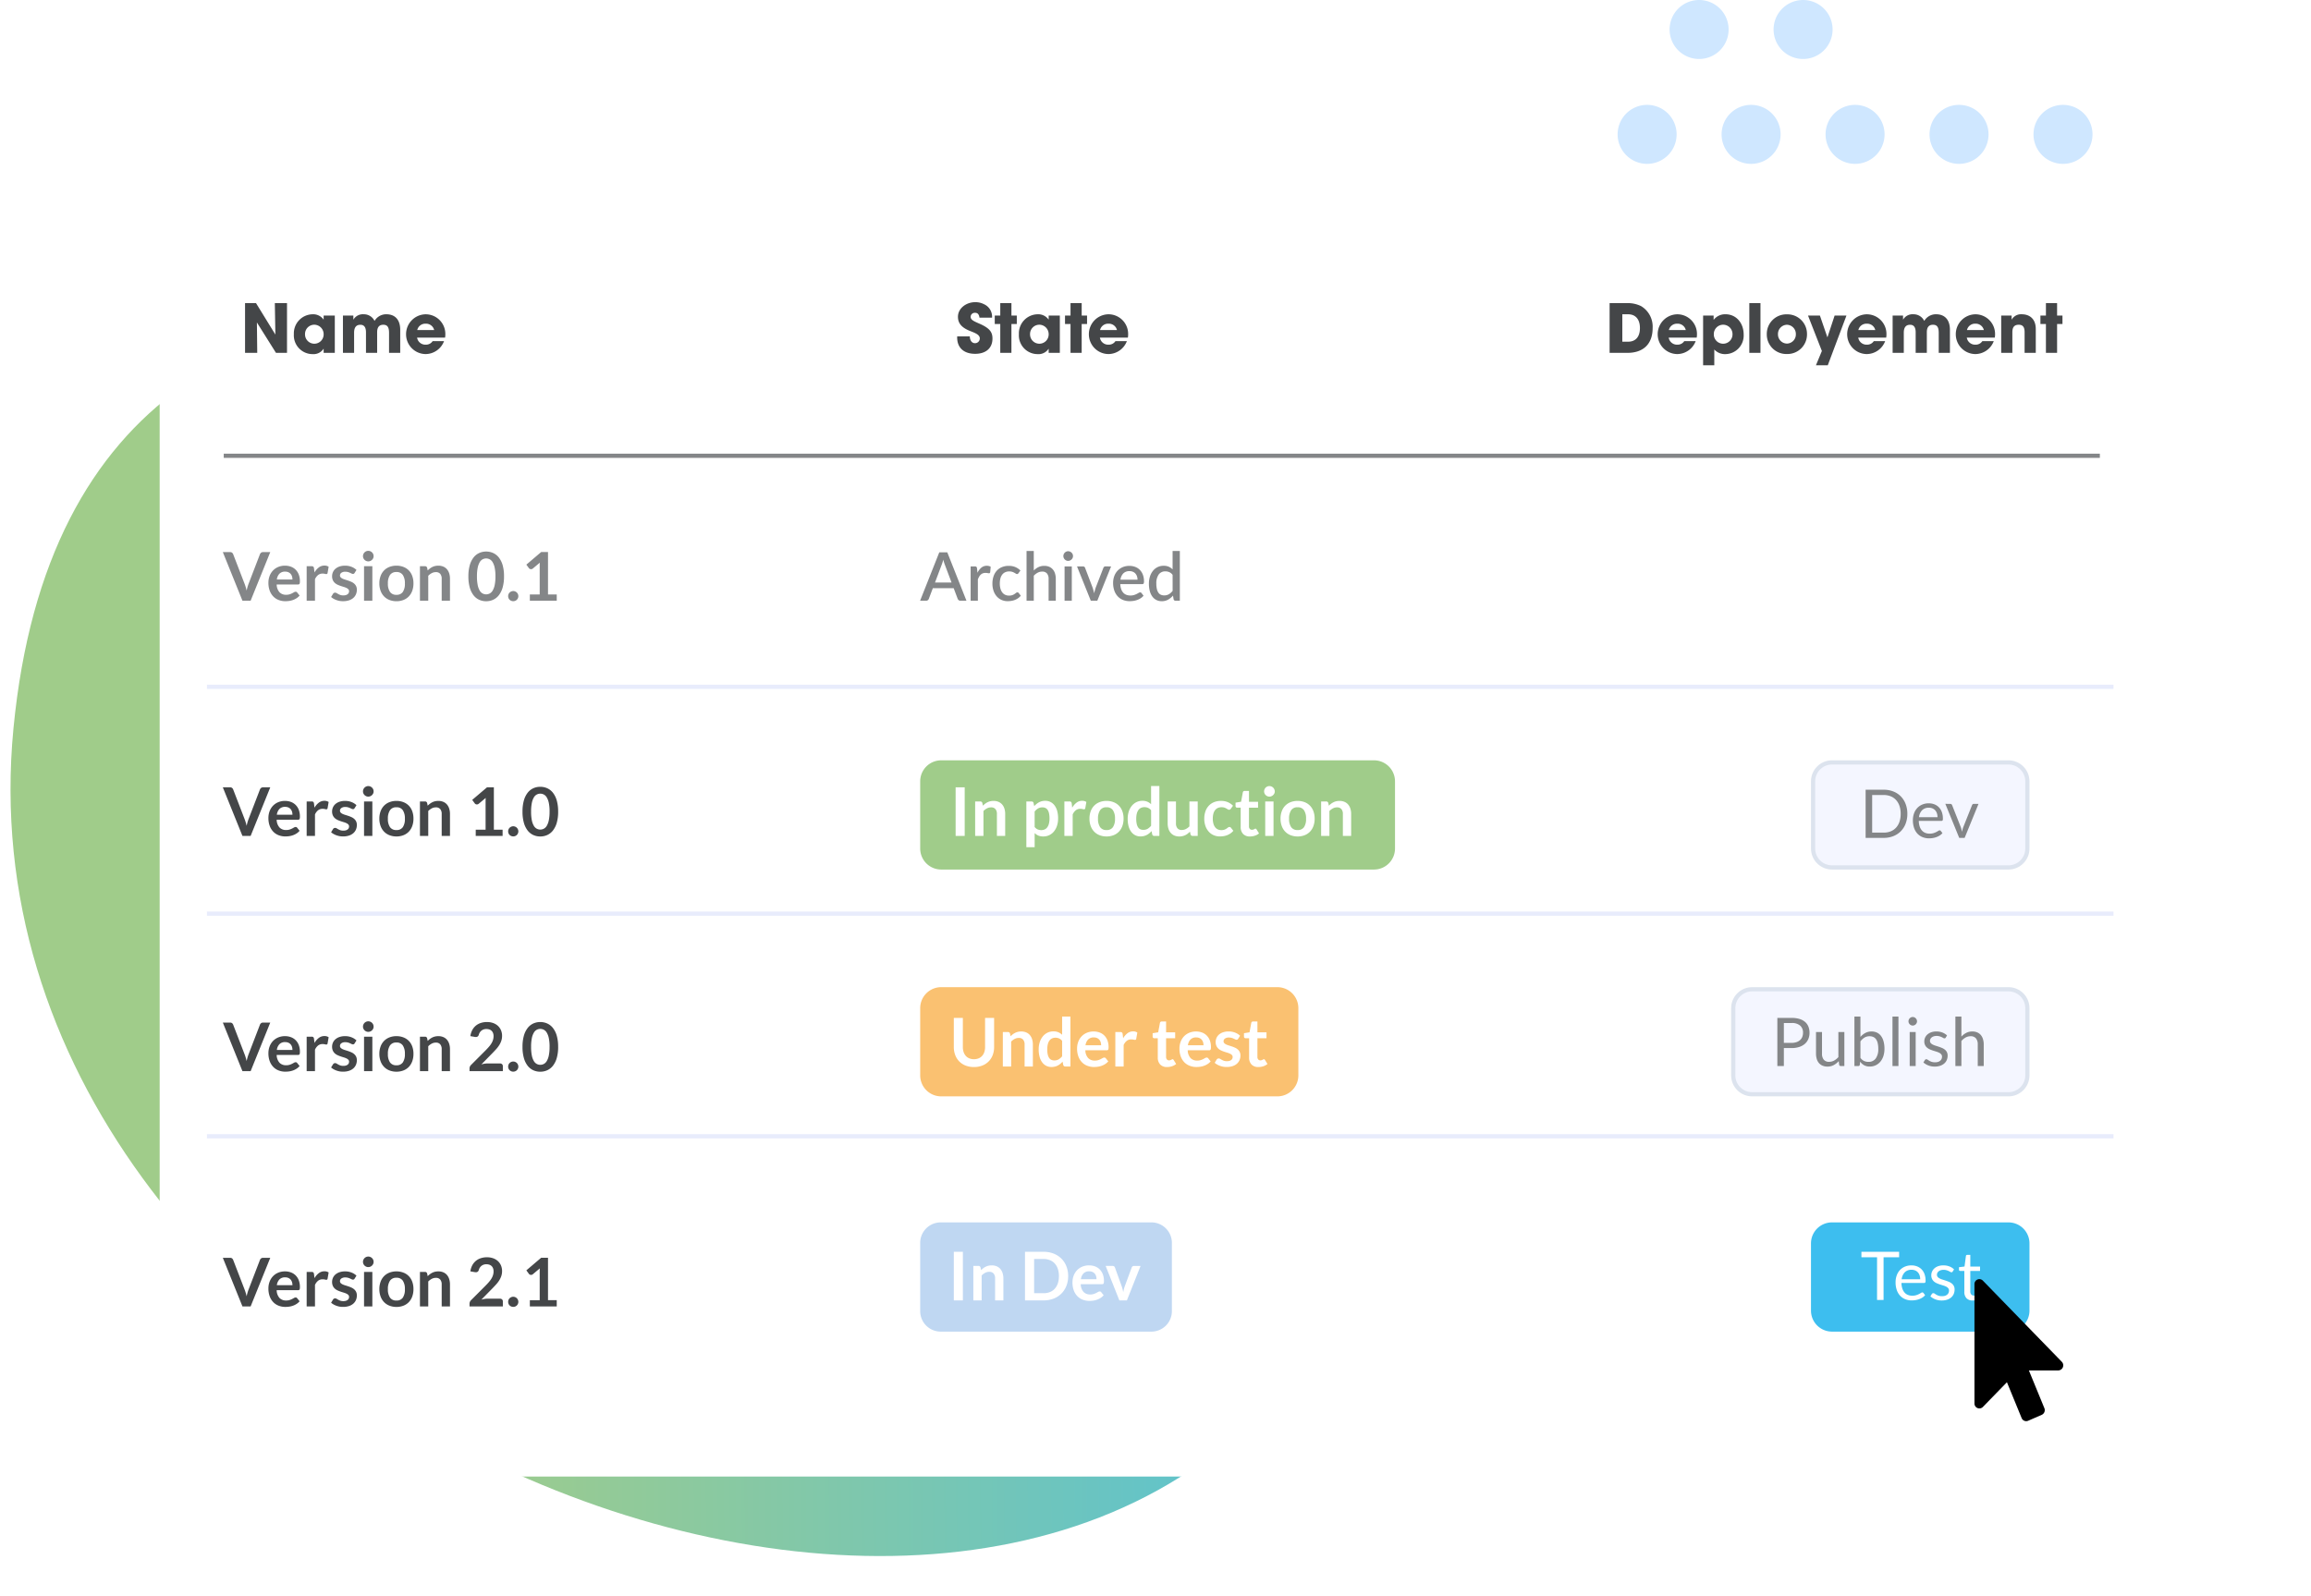 <?xml version="1.0" encoding="UTF-8"?> <svg xmlns="http://www.w3.org/2000/svg" xmlns:xlink="http://www.w3.org/1999/xlink" width="550" height="380" viewBox="0 0 550 380"><defs><linearGradient id="linear-gradient" x1="0.018" y1="0.285" x2="0.69" y2="0.431" gradientUnits="objectBoundingBox"><stop offset="0" stop-color="#3dbeef"></stop><stop offset="1" stop-color="#a0cc8a"></stop></linearGradient><filter id="Rectangle_16932" x="14" y="27" width="535" height="348.5" filterUnits="userSpaceOnUse"><feOffset dx="6" dy="6"></feOffset><feGaussianBlur stdDeviation="8" result="blur"></feGaussianBlur><feFlood flood-color="#00144b" flood-opacity="0.149"></feFlood><feComposite operator="in" in2="blur"></feComposite><feComposite in="SourceGraphic"></feComposite></filter><clipPath id="clip-_03-Faites_évoluer_votre_standard_téléphonique_à_votre_rythme_2"><rect width="550" height="380"></rect></clipPath></defs><g id="_03-Faites_évoluer_votre_standard_téléphonique_à_votre_rythme_2" data-name="03-Faites évoluer votre standard téléphonique à votre rythme – 2" clip-path="url(#clip-_03-Faites_évoluer_votre_standard_téléphonique_à_votre_rythme_2)"><path id="Tracé_714" data-name="Tracé 714" d="M220.406-223.029c-59.748-61.286-68.284-116.232,43.7-196.537S572.751-320.241,503.1-174.423,280.155-161.743,220.406-223.029Z" transform="translate(416.312 -162.639) rotate(160)" fill="url(#linear-gradient)"></path><g id="Groupe_8799" data-name="Groupe 8799" transform="translate(609.348 336.786) rotate(-180)"><path id="Tracé_762" data-name="Tracé 762" d="M83.188,217.735a7.021,7.021,0,1,0-7.021-7.023,7.021,7.021,0,0,0,7.021,7.023" transform="translate(35.181 94.085)" fill="#cfe7ff"></path><path id="Tracé_812" data-name="Tracé 812" d="M100.114,217.735a7.021,7.021,0,1,0-7.021-7.023,7.021,7.021,0,0,0,7.021,7.023" transform="translate(42.999 94.085)" fill="#cfe7ff"></path><path id="Tracé_813" data-name="Tracé 813" d="M133.966,217.735a7.021,7.021,0,1,0-7.021-7.023,7.021,7.021,0,0,0,7.021,7.023" transform="translate(58.635 94.085)" fill="#cfe7ff"></path><path id="Tracé_814" data-name="Tracé 814" d="M117.041,217.735a7.021,7.021,0,1,0-7.023-7.023,7.021,7.021,0,0,0,7.023,7.023" transform="translate(50.817 94.085)" fill="#cfe7ff"></path><path id="Tracé_815" data-name="Tracé 815" d="M150.892,217.735a7.021,7.021,0,1,0-7.021-7.023,7.022,7.022,0,0,0,7.021,7.023" transform="translate(66.454 94.085)" fill="#cfe7ff"></path><path id="Tracé_816" data-name="Tracé 816" d="M142.429,234.813a7.021,7.021,0,1,0-7.021-7.022,7.021,7.021,0,0,0,7.021,7.022" transform="translate(62.545 101.973)" fill="#cfe7ff"></path><path id="Tracé_817" data-name="Tracé 817" d="M125.5,234.813a7.021,7.021,0,1,0-7.021-7.022,7.021,7.021,0,0,0,7.021,7.022" transform="translate(54.726 101.973)" fill="#cfe7ff"></path></g><g transform="matrix(1, 0, 0, 1, 0, 0)" filter="url(#Rectangle_16932)"><rect id="Rectangle_16932-2" data-name="Rectangle 16932" width="487" height="300.5" rx="15" transform="translate(32 45)" fill="#fff"></rect></g><path id="Tracé_12886" data-name="Tracé 12886" d="M-103.728,0c3.7,0,6-2.016,6-5.92a5.7,5.7,0,0,0-2.736-5.2,7.194,7.194,0,0,0-3.472-.72h-4.032V0Zm-1.216-2.656V-9.184h1.376c1.744,0,2.816,1.168,2.816,3.28,0,2.16-1.088,3.248-2.832,3.248Zm17.7-.976a3.391,3.391,0,0,0,.064-.7,4.682,4.682,0,0,0-4.688-4.848,4.736,4.736,0,0,0-4.656,4.768,4.7,4.7,0,0,0,4.7,4.7,4.736,4.736,0,0,0,4.336-3.072h-2.72a1.867,1.867,0,0,1-1.616.832,1.987,1.987,0,0,1-2.08-1.68Zm-6.624-1.792a1.969,1.969,0,0,1,2-1.52,1.988,1.988,0,0,1,2.032,1.52ZM-83.056,2.96V-.8A3.449,3.449,0,0,0-80.384.3a4.423,4.423,0,0,0,4.32-4.656c0-2.768-1.792-4.832-4.32-4.832A3.419,3.419,0,0,0-83.168-7.9h-.048V-8.88h-2.5V2.96Zm2.112-5.136a2.216,2.216,0,0,1-2.224-2.256A2.227,2.227,0,0,1-80.96-6.7a2.233,2.233,0,0,1,2.24,2.272A2.226,2.226,0,0,1-80.944-2.176ZM-72.064,0V-11.84H-74.72V0Zm11.072-4.48a4.656,4.656,0,0,0-4.784-4.688,4.654,4.654,0,0,0-4.784,4.72A4.644,4.644,0,0,0-65.776.272,4.652,4.652,0,0,0-60.992-4.48Zm-4.784,2.272A2.183,2.183,0,0,1-67.9-4.448a2.191,2.191,0,0,1,2.112-2.24,2.186,2.186,0,0,1,2.144,2.24A2.172,2.172,0,0,1-65.776-2.208Zm9.728,5.168L-51.6-8.88h-2.816l-1.7,5.152h-.032L-57.92-8.88h-2.832l3.3,8.432L-58.864,2.96Zm13.9-6.592a3.391,3.391,0,0,0,.064-.7,4.682,4.682,0,0,0-4.688-4.848,4.736,4.736,0,0,0-4.656,4.768,4.7,4.7,0,0,0,4.7,4.7,4.736,4.736,0,0,0,4.336-3.072H-45.1a1.867,1.867,0,0,1-1.616.832,1.987,1.987,0,0,1-2.08-1.68Zm-6.624-1.792a1.969,1.969,0,0,1,2-1.52,1.988,1.988,0,0,1,2.032,1.52ZM-26.976,0V-5.488c0-2.48-1.312-3.7-3.3-3.7A3.215,3.215,0,0,0-33.088-7.6a2.8,2.8,0,0,0-2.56-1.584A2.594,2.594,0,0,0-38.1-7.936h-.032V-8.88h-2.48V0h2.656V-4.784c0-1.232.464-1.9,1.5-1.9.912,0,1.328.64,1.328,1.792V0h2.656V-4.912c0-1.168.464-1.776,1.472-1.776.912,0,1.36.512,1.36,1.9V0ZM-16.3-3.632a3.391,3.391,0,0,0,.064-.7,4.682,4.682,0,0,0-4.688-4.848,4.736,4.736,0,0,0-4.656,4.768,4.7,4.7,0,0,0,4.7,4.7,4.736,4.736,0,0,0,4.336-3.072h-2.72a1.867,1.867,0,0,1-1.616.832,1.987,1.987,0,0,1-2.08-1.68Zm-6.624-1.792a1.969,1.969,0,0,1,2-1.52A1.988,1.988,0,0,1-18.9-5.424ZM-6.544,0V-5.664c0-2.624-1.7-3.52-3.3-3.52a2.554,2.554,0,0,0-2.416,1.248h-.032V-8.88h-2.48V0h2.656V-4.9c0-1.2.448-1.792,1.52-1.792.976,0,1.392.56,1.392,1.76V0Zm5.072,0V-6.864h1.28V-8.88h-1.28v-2.96H-4.128v2.96H-5.44v2.016h1.312V0Z" transform="translate(491.043 84)" fill="#444648"></path><path id="Tracé_12885" data-name="Tracé 12885" d="M446.5,0H0" transform="translate(53.249 108.5)" fill="none" stroke="#848688" stroke-width="1"></path><path id="Tracé_12879" data-name="Tracé 12879" d="M453.751,0H0" transform="translate(49.249 163.5)" fill="none" stroke="#e8ecfc" stroke-width="1"></path><path id="Tracé_12873" data-name="Tracé 12873" d="M453.751,0H0" transform="translate(49.249 217.5)" fill="none" stroke="#e8ecfc" stroke-width="1"></path><path id="Tracé_12887" data-name="Tracé 12887" d="M11.056,0V-11.84H8.16l.128,7.488L3.68-11.84H1.072V0h2.9l-.08-7.232L8.432,0ZM22.432,0V-8.88H19.776v.944h-.032a3.01,3.01,0,0,0-2.608-1.248,4.538,4.538,0,0,0-4.448,4.736A4.466,4.466,0,0,0,17.136.3,2.849,2.849,0,0,0,19.744-.96h.032V0Zm-4.88-2.176a2.219,2.219,0,0,1-2.208-2.24A2.215,2.215,0,0,1,17.52-6.7a2.253,2.253,0,0,1,2.256,2.256A2.22,2.22,0,0,1,17.552-2.176ZM38,0V-5.488c0-2.48-1.312-3.7-3.3-3.7A3.215,3.215,0,0,0,31.888-7.6a2.8,2.8,0,0,0-2.56-1.584A2.594,2.594,0,0,0,26.88-7.936h-.032V-8.88h-2.48V0h2.656V-4.784c0-1.232.464-1.9,1.5-1.9.912,0,1.328.64,1.328,1.792V0h2.656V-4.912c0-1.168.464-1.776,1.472-1.776.912,0,1.36.512,1.36,1.9V0ZM48.672-3.632a3.391,3.391,0,0,0,.064-.7,4.682,4.682,0,0,0-4.688-4.848,4.736,4.736,0,0,0-4.656,4.768,4.7,4.7,0,0,0,4.7,4.7,4.736,4.736,0,0,0,4.336-3.072h-2.72a1.867,1.867,0,0,1-1.616.832,1.987,1.987,0,0,1-2.08-1.68ZM42.048-5.424a1.969,1.969,0,0,1,2-1.52,1.988,1.988,0,0,1,2.032,1.52Z" transform="translate(57.249 84)" fill="#444648"></path><path id="Tracé_12881" data-name="Tracé 12881" d="M.032-11.568H1.768a.725.725,0,0,1,.456.136.832.832,0,0,1,.264.352l2.72,7.056q.136.344.26.756T5.7-2.4A9.929,9.929,0,0,1,6.16-4.024L8.872-11.08a.834.834,0,0,1,.256-.336.692.692,0,0,1,.456-.152H11.32L6.648,0H4.7ZM14.824-8.336a3.985,3.985,0,0,1,1.428.248,3.127,3.127,0,0,1,1.124.724A3.308,3.308,0,0,1,18.112-6.2a4.411,4.411,0,0,1,.264,1.58,2.859,2.859,0,0,1-.02.372.6.6,0,0,1-.072.232.291.291,0,0,1-.14.12.6.6,0,0,1-.224.036H12.848A2.827,2.827,0,0,0,13.528-2a2.12,2.12,0,0,0,1.568.592,2.716,2.716,0,0,0,.828-.112,3.883,3.883,0,0,0,.608-.248q.26-.136.456-.248a.765.765,0,0,1,.38-.112.428.428,0,0,1,.208.048.46.46,0,0,1,.152.136l.576.72a3.293,3.293,0,0,1-.736.644,4.128,4.128,0,0,1-.852.416,4.657,4.657,0,0,1-.9.22A6.473,6.473,0,0,1,14.92.12a4.385,4.385,0,0,1-1.592-.284A3.564,3.564,0,0,1,12.048-1a3.941,3.941,0,0,1-.856-1.376,5.325,5.325,0,0,1-.312-1.9,4.544,4.544,0,0,1,.272-1.58,3.8,3.8,0,0,1,.78-1.288,3.672,3.672,0,0,1,1.24-.868A4.084,4.084,0,0,1,14.824-8.336Zm.04,1.416a1.827,1.827,0,0,0-1.352.488,2.407,2.407,0,0,0-.624,1.384H16.6a2.462,2.462,0,0,0-.1-.724,1.67,1.67,0,0,0-.32-.6,1.514,1.514,0,0,0-.544-.4A1.853,1.853,0,0,0,14.864-6.92ZM19.984,0V-8.208h1.16a.622.622,0,0,1,.424.112.644.644,0,0,1,.16.384l.12.992a3.9,3.9,0,0,1,1.032-1.2,2.172,2.172,0,0,1,1.328-.44,1.716,1.716,0,0,1,1.008.28L24.96-6.6a.306.306,0,0,1-.1.2.352.352,0,0,1-.216.06,1.347,1.347,0,0,1-.328-.056,2.2,2.2,0,0,0-.552-.056,1.676,1.676,0,0,0-1.056.34,2.618,2.618,0,0,0-.744,1V0ZM31.392-6.608a.527.527,0,0,1-.168.18A.435.435,0,0,1,31-6.376a.706.706,0,0,1-.308-.08q-.164-.08-.38-.18a3.48,3.48,0,0,0-.492-.18,2.356,2.356,0,0,0-.652-.08,1.519,1.519,0,0,0-.92.248A.769.769,0,0,0,27.912-6a.618.618,0,0,0,.172.444,1.547,1.547,0,0,0,.456.316A4.463,4.463,0,0,0,29.184-5q.36.108.736.236t.736.292a2.566,2.566,0,0,1,.644.416,1.932,1.932,0,0,1,.456.6,1.916,1.916,0,0,1,.172.848,2.724,2.724,0,0,1-.216,1.092,2.4,2.4,0,0,1-.632.864,2.962,2.962,0,0,1-1.028.568,4.435,4.435,0,0,1-1.4.2A4.469,4.469,0,0,1,27.82.052a4.887,4.887,0,0,1-.776-.212,4.294,4.294,0,0,1-.688-.32,3.339,3.339,0,0,1-.556-.4l.456-.752a.645.645,0,0,1,.208-.208.583.583,0,0,1,.3-.072.639.639,0,0,1,.348.1q.164.1.38.224A3.4,3.4,0,0,0,28-1.36a2.235,2.235,0,0,0,.74.1,1.92,1.92,0,0,0,.6-.084,1.278,1.278,0,0,0,.416-.22A.826.826,0,0,0,30-1.876a.947.947,0,0,0,.076-.372.664.664,0,0,0-.172-.472,1.505,1.505,0,0,0-.456-.32,4.4,4.4,0,0,0-.648-.244q-.364-.108-.744-.236a6.882,6.882,0,0,1-.744-.3,2.536,2.536,0,0,1-.648-.436,1.973,1.973,0,0,1-.456-.648,2.261,2.261,0,0,1-.172-.928,2.364,2.364,0,0,1,.2-.96,2.252,2.252,0,0,1,.588-.8,2.92,2.92,0,0,1,.968-.544,4.032,4.032,0,0,1,1.34-.2,4.1,4.1,0,0,1,1.544.28,3.487,3.487,0,0,1,1.16.736Zm4.224-1.6V0H33.64V-8.208Zm.3-2.392a1.126,1.126,0,0,1-.1.48,1.319,1.319,0,0,1-.276.392,1.319,1.319,0,0,1-.4.268,1.24,1.24,0,0,1-.5.1,1.192,1.192,0,0,1-.484-.1,1.282,1.282,0,0,1-.4-.268,1.3,1.3,0,0,1-.268-.392,1.164,1.164,0,0,1-.1-.48,1.24,1.24,0,0,1,.1-.5,1.269,1.269,0,0,1,.268-.4,1.282,1.282,0,0,1,.4-.268,1.192,1.192,0,0,1,.484-.1,1.24,1.24,0,0,1,.5.1,1.319,1.319,0,0,1,.4.268,1.29,1.29,0,0,1,.276.4A1.2,1.2,0,0,1,35.912-10.6Zm5.44,2.264a4.5,4.5,0,0,1,1.668.3A3.6,3.6,0,0,1,44.3-7.2a3.719,3.719,0,0,1,.816,1.328A5.051,5.051,0,0,1,45.4-4.12a5.076,5.076,0,0,1-.288,1.76A3.8,3.8,0,0,1,44.3-1.024a3.545,3.545,0,0,1-1.276.848,4.5,4.5,0,0,1-1.668.3,4.53,4.53,0,0,1-1.672-.3A3.577,3.577,0,0,1,38.4-1.024a3.817,3.817,0,0,1-.824-1.336,5.013,5.013,0,0,1-.292-1.76,4.989,4.989,0,0,1,.292-1.752A3.735,3.735,0,0,1,38.4-7.2a3.629,3.629,0,0,1,1.284-.84A4.53,4.53,0,0,1,41.352-8.336Zm0,6.936a1.738,1.738,0,0,0,1.516-.688A3.45,3.45,0,0,0,43.36-4.1a3.489,3.489,0,0,0-.492-2.024,1.73,1.73,0,0,0-1.516-.7,1.754,1.754,0,0,0-1.536.7,3.47,3.47,0,0,0-.5,2.02,3.431,3.431,0,0,0,.5,2.012A1.762,1.762,0,0,0,41.352-1.4ZM46.944,0V-8.208h1.208a.485.485,0,0,1,.5.36l.136.648a4.5,4.5,0,0,1,.524-.464,3.659,3.659,0,0,1,.584-.36,2.975,2.975,0,0,1,.66-.232,3.465,3.465,0,0,1,.768-.08,2.943,2.943,0,0,1,1.192.228,2.355,2.355,0,0,1,.868.64,2.813,2.813,0,0,1,.528.984,4.182,4.182,0,0,1,.18,1.26V0H52.12V-5.224a1.753,1.753,0,0,0-.348-1.164A1.29,1.29,0,0,0,50.728-6.8a2.058,2.058,0,0,0-.96.232,3.44,3.44,0,0,0-.848.632V0ZM66.952-5.784a9.479,9.479,0,0,1-.324,2.628,5.384,5.384,0,0,1-.9,1.844A3.623,3.623,0,0,1,64.38-.228,4.007,4.007,0,0,1,62.7.128,3.953,3.953,0,0,1,61.02-.228a3.608,3.608,0,0,1-1.34-1.084,5.377,5.377,0,0,1-.888-1.844,9.591,9.591,0,0,1-.32-2.628,9.581,9.581,0,0,1,.32-2.632,5.379,5.379,0,0,1,.888-1.84,3.608,3.608,0,0,1,1.34-1.084A3.953,3.953,0,0,1,62.7-11.7a4.007,4.007,0,0,1,1.684.356,3.623,3.623,0,0,1,1.352,1.084,5.386,5.386,0,0,1,.9,1.84A9.469,9.469,0,0,1,66.952-5.784Zm-2.04,0a9.781,9.781,0,0,0-.184-2.08,4.185,4.185,0,0,0-.492-1.312,1.8,1.8,0,0,0-.708-.684,1.869,1.869,0,0,0-.832-.2,1.827,1.827,0,0,0-.82.2,1.779,1.779,0,0,0-.7.684,4.193,4.193,0,0,0-.484,1.312,9.991,9.991,0,0,0-.18,2.08,9.991,9.991,0,0,0,.18,2.08,4.193,4.193,0,0,0,.484,1.312,1.779,1.779,0,0,0,.7.684,1.827,1.827,0,0,0,.82.2,1.869,1.869,0,0,0,.832-.2,1.8,1.8,0,0,0,.708-.684A4.185,4.185,0,0,0,64.728-3.7,9.781,9.781,0,0,0,64.912-5.784Zm3.024,4.7a1.23,1.23,0,0,1,.092-.472,1.128,1.128,0,0,1,.256-.384,1.26,1.26,0,0,1,.388-.256,1.206,1.206,0,0,1,.48-.1,1.186,1.186,0,0,1,.472.1,1.211,1.211,0,0,1,.384.256,1.211,1.211,0,0,1,.256.384,1.186,1.186,0,0,1,.1.472,1.177,1.177,0,0,1-.1.476,1.223,1.223,0,0,1-.256.38,1.158,1.158,0,0,1-.384.252,1.23,1.23,0,0,1-.472.092,1.251,1.251,0,0,1-.48-.092,1.2,1.2,0,0,1-.388-.252,1.137,1.137,0,0,1-.256-.38A1.221,1.221,0,0,1,67.936-1.088ZM73.1-1.48h2.344V-8.224q0-.392.024-.824L73.808-7.656a.59.59,0,0,1-.212.12.744.744,0,0,1-.212.032.628.628,0,0,1-.292-.068.545.545,0,0,1-.2-.156l-.624-.856,3.528-3h1.624v10.1H79.5V0H73.1Z" transform="translate(53 143)" fill="#848688"></path><path id="Tracé_12882" data-name="Tracé 12882" d="M.032-11.568H1.768a.725.725,0,0,1,.456.136.832.832,0,0,1,.264.352l2.72,7.056q.136.344.26.756T5.7-2.4A9.929,9.929,0,0,1,6.16-4.024L8.872-11.08a.834.834,0,0,1,.256-.336.692.692,0,0,1,.456-.152H11.32L6.648,0H4.7ZM14.824-8.336a3.985,3.985,0,0,1,1.428.248,3.127,3.127,0,0,1,1.124.724A3.308,3.308,0,0,1,18.112-6.2a4.411,4.411,0,0,1,.264,1.58,2.859,2.859,0,0,1-.02.372.6.6,0,0,1-.072.232.291.291,0,0,1-.14.12.6.6,0,0,1-.224.036H12.848A2.827,2.827,0,0,0,13.528-2a2.12,2.12,0,0,0,1.568.592,2.716,2.716,0,0,0,.828-.112,3.883,3.883,0,0,0,.608-.248q.26-.136.456-.248a.765.765,0,0,1,.38-.112.428.428,0,0,1,.208.048.46.46,0,0,1,.152.136l.576.72a3.293,3.293,0,0,1-.736.644,4.128,4.128,0,0,1-.852.416,4.657,4.657,0,0,1-.9.22A6.473,6.473,0,0,1,14.92.12a4.385,4.385,0,0,1-1.592-.284A3.564,3.564,0,0,1,12.048-1a3.941,3.941,0,0,1-.856-1.376,5.325,5.325,0,0,1-.312-1.9,4.544,4.544,0,0,1,.272-1.58,3.8,3.8,0,0,1,.78-1.288,3.672,3.672,0,0,1,1.24-.868A4.084,4.084,0,0,1,14.824-8.336Zm.04,1.416a1.827,1.827,0,0,0-1.352.488,2.407,2.407,0,0,0-.624,1.384H16.6a2.462,2.462,0,0,0-.1-.724,1.67,1.67,0,0,0-.32-.6,1.514,1.514,0,0,0-.544-.4A1.853,1.853,0,0,0,14.864-6.92ZM19.984,0V-8.208h1.16a.622.622,0,0,1,.424.112.644.644,0,0,1,.16.384l.12.992a3.9,3.9,0,0,1,1.032-1.2,2.172,2.172,0,0,1,1.328-.44,1.716,1.716,0,0,1,1.008.28L24.96-6.6a.306.306,0,0,1-.1.2.352.352,0,0,1-.216.06,1.347,1.347,0,0,1-.328-.056,2.2,2.2,0,0,0-.552-.056,1.676,1.676,0,0,0-1.056.34,2.618,2.618,0,0,0-.744,1V0ZM31.392-6.608a.527.527,0,0,1-.168.18A.435.435,0,0,1,31-6.376a.706.706,0,0,1-.308-.08q-.164-.08-.38-.18a3.48,3.48,0,0,0-.492-.18,2.356,2.356,0,0,0-.652-.08,1.519,1.519,0,0,0-.92.248A.769.769,0,0,0,27.912-6a.618.618,0,0,0,.172.444,1.547,1.547,0,0,0,.456.316A4.463,4.463,0,0,0,29.184-5q.36.108.736.236t.736.292a2.566,2.566,0,0,1,.644.416,1.932,1.932,0,0,1,.456.6,1.916,1.916,0,0,1,.172.848,2.724,2.724,0,0,1-.216,1.092,2.4,2.4,0,0,1-.632.864,2.962,2.962,0,0,1-1.028.568,4.435,4.435,0,0,1-1.4.2A4.469,4.469,0,0,1,27.82.052a4.887,4.887,0,0,1-.776-.212,4.294,4.294,0,0,1-.688-.32,3.339,3.339,0,0,1-.556-.4l.456-.752a.645.645,0,0,1,.208-.208.583.583,0,0,1,.3-.072.639.639,0,0,1,.348.1q.164.1.38.224A3.4,3.4,0,0,0,28-1.36a2.235,2.235,0,0,0,.74.1,1.92,1.92,0,0,0,.6-.084,1.278,1.278,0,0,0,.416-.22A.826.826,0,0,0,30-1.876a.947.947,0,0,0,.076-.372.664.664,0,0,0-.172-.472,1.505,1.505,0,0,0-.456-.32,4.4,4.4,0,0,0-.648-.244q-.364-.108-.744-.236a6.882,6.882,0,0,1-.744-.3,2.536,2.536,0,0,1-.648-.436,1.973,1.973,0,0,1-.456-.648,2.261,2.261,0,0,1-.172-.928,2.364,2.364,0,0,1,.2-.96,2.252,2.252,0,0,1,.588-.8,2.92,2.92,0,0,1,.968-.544,4.032,4.032,0,0,1,1.34-.2,4.1,4.1,0,0,1,1.544.28,3.487,3.487,0,0,1,1.16.736Zm4.224-1.6V0H33.64V-8.208Zm.3-2.392a1.126,1.126,0,0,1-.1.48,1.319,1.319,0,0,1-.276.392,1.319,1.319,0,0,1-.4.268,1.24,1.24,0,0,1-.5.1,1.192,1.192,0,0,1-.484-.1,1.282,1.282,0,0,1-.4-.268,1.3,1.3,0,0,1-.268-.392,1.164,1.164,0,0,1-.1-.48,1.24,1.24,0,0,1,.1-.5,1.269,1.269,0,0,1,.268-.4,1.282,1.282,0,0,1,.4-.268,1.192,1.192,0,0,1,.484-.1,1.24,1.24,0,0,1,.5.1,1.319,1.319,0,0,1,.4.268,1.29,1.29,0,0,1,.276.4A1.2,1.2,0,0,1,35.912-10.6Zm5.44,2.264a4.5,4.5,0,0,1,1.668.3A3.6,3.6,0,0,1,44.3-7.2a3.719,3.719,0,0,1,.816,1.328A5.051,5.051,0,0,1,45.4-4.12a5.076,5.076,0,0,1-.288,1.76A3.8,3.8,0,0,1,44.3-1.024a3.545,3.545,0,0,1-1.276.848,4.5,4.5,0,0,1-1.668.3,4.53,4.53,0,0,1-1.672-.3A3.577,3.577,0,0,1,38.4-1.024a3.817,3.817,0,0,1-.824-1.336,5.013,5.013,0,0,1-.292-1.76,4.989,4.989,0,0,1,.292-1.752A3.735,3.735,0,0,1,38.4-7.2a3.629,3.629,0,0,1,1.284-.84A4.53,4.53,0,0,1,41.352-8.336Zm0,6.936a1.738,1.738,0,0,0,1.516-.688A3.45,3.45,0,0,0,43.36-4.1a3.489,3.489,0,0,0-.492-2.024,1.73,1.73,0,0,0-1.516-.7,1.754,1.754,0,0,0-1.536.7,3.47,3.47,0,0,0-.5,2.02,3.431,3.431,0,0,0,.5,2.012A1.762,1.762,0,0,0,41.352-1.4ZM46.944,0V-8.208h1.208a.485.485,0,0,1,.5.36l.136.648a4.5,4.5,0,0,1,.524-.464,3.659,3.659,0,0,1,.584-.36,2.975,2.975,0,0,1,.66-.232,3.465,3.465,0,0,1,.768-.08,2.943,2.943,0,0,1,1.192.228,2.355,2.355,0,0,1,.868.64,2.813,2.813,0,0,1,.528.984,4.182,4.182,0,0,1,.18,1.26V0H52.12V-5.224a1.753,1.753,0,0,0-.348-1.164A1.29,1.29,0,0,0,50.728-6.8a2.058,2.058,0,0,0-.96.232,3.44,3.44,0,0,0-.848.632V0Zm13.28-1.48h2.344V-8.224q0-.392.024-.824L60.928-7.656a.59.59,0,0,1-.212.12A.744.744,0,0,1,60.5-7.5a.628.628,0,0,1-.292-.068.545.545,0,0,1-.2-.156l-.624-.856,3.528-3h1.624v10.1h2.08V0h-6.4Zm7.712.392a1.23,1.23,0,0,1,.092-.472,1.128,1.128,0,0,1,.256-.384,1.26,1.26,0,0,1,.388-.256,1.206,1.206,0,0,1,.48-.1,1.186,1.186,0,0,1,.472.1,1.211,1.211,0,0,1,.384.256,1.211,1.211,0,0,1,.256.384,1.186,1.186,0,0,1,.1.472,1.177,1.177,0,0,1-.1.476,1.223,1.223,0,0,1-.256.38,1.158,1.158,0,0,1-.384.252,1.23,1.23,0,0,1-.472.092,1.251,1.251,0,0,1-.48-.092,1.2,1.2,0,0,1-.388-.252,1.137,1.137,0,0,1-.256-.38A1.221,1.221,0,0,1,67.936-1.088Zm11.9-4.7a9.479,9.479,0,0,1-.324,2.628,5.383,5.383,0,0,1-.9,1.844A3.623,3.623,0,0,1,77.26-.228a4.007,4.007,0,0,1-1.684.356A3.953,3.953,0,0,1,73.9-.228a3.608,3.608,0,0,1-1.34-1.084,5.376,5.376,0,0,1-.888-1.844,9.591,9.591,0,0,1-.32-2.628,9.581,9.581,0,0,1,.32-2.632,5.379,5.379,0,0,1,.888-1.84A3.608,3.608,0,0,1,73.9-11.34a3.953,3.953,0,0,1,1.676-.356,4.007,4.007,0,0,1,1.684.356,3.623,3.623,0,0,1,1.352,1.084,5.386,5.386,0,0,1,.9,1.84A9.469,9.469,0,0,1,79.832-5.784Zm-2.04,0a9.78,9.78,0,0,0-.184-2.08,4.184,4.184,0,0,0-.492-1.312,1.8,1.8,0,0,0-.708-.684,1.869,1.869,0,0,0-.832-.2,1.827,1.827,0,0,0-.82.2,1.779,1.779,0,0,0-.7.684,4.193,4.193,0,0,0-.484,1.312,9.991,9.991,0,0,0-.18,2.08,9.991,9.991,0,0,0,.18,2.08,4.193,4.193,0,0,0,.484,1.312,1.779,1.779,0,0,0,.7.684,1.827,1.827,0,0,0,.82.2,1.869,1.869,0,0,0,.832-.2,1.8,1.8,0,0,0,.708-.684A4.184,4.184,0,0,0,77.608-3.7,9.781,9.781,0,0,0,77.792-5.784Z" transform="translate(53 199)" fill="#444648"></path><path id="Tracé_12883" data-name="Tracé 12883" d="M.032-11.568H1.768a.725.725,0,0,1,.456.136.832.832,0,0,1,.264.352l2.72,7.056q.136.344.26.756T5.7-2.4A9.929,9.929,0,0,1,6.16-4.024L8.872-11.08a.834.834,0,0,1,.256-.336.692.692,0,0,1,.456-.152H11.32L6.648,0H4.7ZM14.824-8.336a3.985,3.985,0,0,1,1.428.248,3.127,3.127,0,0,1,1.124.724A3.308,3.308,0,0,1,18.112-6.2a4.411,4.411,0,0,1,.264,1.58,2.859,2.859,0,0,1-.02.372.6.6,0,0,1-.072.232.291.291,0,0,1-.14.12.6.6,0,0,1-.224.036H12.848A2.827,2.827,0,0,0,13.528-2a2.12,2.12,0,0,0,1.568.592,2.716,2.716,0,0,0,.828-.112,3.883,3.883,0,0,0,.608-.248q.26-.136.456-.248a.765.765,0,0,1,.38-.112.428.428,0,0,1,.208.048.46.46,0,0,1,.152.136l.576.72a3.293,3.293,0,0,1-.736.644,4.128,4.128,0,0,1-.852.416,4.657,4.657,0,0,1-.9.22A6.473,6.473,0,0,1,14.92.12a4.385,4.385,0,0,1-1.592-.284A3.564,3.564,0,0,1,12.048-1a3.941,3.941,0,0,1-.856-1.376,5.325,5.325,0,0,1-.312-1.9,4.544,4.544,0,0,1,.272-1.58,3.8,3.8,0,0,1,.78-1.288,3.672,3.672,0,0,1,1.24-.868A4.084,4.084,0,0,1,14.824-8.336Zm.04,1.416a1.827,1.827,0,0,0-1.352.488,2.407,2.407,0,0,0-.624,1.384H16.6a2.462,2.462,0,0,0-.1-.724,1.67,1.67,0,0,0-.32-.6,1.514,1.514,0,0,0-.544-.4A1.853,1.853,0,0,0,14.864-6.92ZM19.984,0V-8.208h1.16a.622.622,0,0,1,.424.112.644.644,0,0,1,.16.384l.12.992a3.9,3.9,0,0,1,1.032-1.2,2.172,2.172,0,0,1,1.328-.44,1.716,1.716,0,0,1,1.008.28L24.96-6.6a.306.306,0,0,1-.1.2.352.352,0,0,1-.216.06,1.347,1.347,0,0,1-.328-.056,2.2,2.2,0,0,0-.552-.056,1.676,1.676,0,0,0-1.056.34,2.618,2.618,0,0,0-.744,1V0ZM31.392-6.608a.527.527,0,0,1-.168.18A.435.435,0,0,1,31-6.376a.706.706,0,0,1-.308-.08q-.164-.08-.38-.18a3.48,3.48,0,0,0-.492-.18,2.356,2.356,0,0,0-.652-.08,1.519,1.519,0,0,0-.92.248A.769.769,0,0,0,27.912-6a.618.618,0,0,0,.172.444,1.547,1.547,0,0,0,.456.316A4.463,4.463,0,0,0,29.184-5q.36.108.736.236t.736.292a2.566,2.566,0,0,1,.644.416,1.932,1.932,0,0,1,.456.6,1.916,1.916,0,0,1,.172.848,2.724,2.724,0,0,1-.216,1.092,2.4,2.4,0,0,1-.632.864,2.962,2.962,0,0,1-1.028.568,4.435,4.435,0,0,1-1.4.2A4.469,4.469,0,0,1,27.82.052a4.887,4.887,0,0,1-.776-.212,4.294,4.294,0,0,1-.688-.32,3.339,3.339,0,0,1-.556-.4l.456-.752a.645.645,0,0,1,.208-.208.583.583,0,0,1,.3-.072.639.639,0,0,1,.348.1q.164.1.38.224A3.4,3.4,0,0,0,28-1.36a2.235,2.235,0,0,0,.74.1,1.92,1.92,0,0,0,.6-.084,1.278,1.278,0,0,0,.416-.22A.826.826,0,0,0,30-1.876a.947.947,0,0,0,.076-.372.664.664,0,0,0-.172-.472,1.505,1.505,0,0,0-.456-.32,4.4,4.4,0,0,0-.648-.244q-.364-.108-.744-.236a6.882,6.882,0,0,1-.744-.3,2.536,2.536,0,0,1-.648-.436,1.973,1.973,0,0,1-.456-.648,2.261,2.261,0,0,1-.172-.928,2.364,2.364,0,0,1,.2-.96,2.252,2.252,0,0,1,.588-.8,2.92,2.92,0,0,1,.968-.544,4.032,4.032,0,0,1,1.34-.2,4.1,4.1,0,0,1,1.544.28,3.487,3.487,0,0,1,1.16.736Zm4.224-1.6V0H33.64V-8.208Zm.3-2.392a1.126,1.126,0,0,1-.1.48,1.319,1.319,0,0,1-.276.392,1.319,1.319,0,0,1-.4.268,1.24,1.24,0,0,1-.5.1,1.192,1.192,0,0,1-.484-.1,1.282,1.282,0,0,1-.4-.268,1.3,1.3,0,0,1-.268-.392,1.164,1.164,0,0,1-.1-.48,1.24,1.24,0,0,1,.1-.5,1.269,1.269,0,0,1,.268-.4,1.282,1.282,0,0,1,.4-.268,1.192,1.192,0,0,1,.484-.1,1.24,1.24,0,0,1,.5.1,1.319,1.319,0,0,1,.4.268,1.29,1.29,0,0,1,.276.4A1.2,1.2,0,0,1,35.912-10.6Zm5.44,2.264a4.5,4.5,0,0,1,1.668.3A3.6,3.6,0,0,1,44.3-7.2a3.719,3.719,0,0,1,.816,1.328A5.051,5.051,0,0,1,45.4-4.12a5.076,5.076,0,0,1-.288,1.76A3.8,3.8,0,0,1,44.3-1.024a3.545,3.545,0,0,1-1.276.848,4.5,4.5,0,0,1-1.668.3,4.53,4.53,0,0,1-1.672-.3A3.577,3.577,0,0,1,38.4-1.024a3.817,3.817,0,0,1-.824-1.336,5.013,5.013,0,0,1-.292-1.76,4.989,4.989,0,0,1,.292-1.752A3.735,3.735,0,0,1,38.4-7.2a3.629,3.629,0,0,1,1.284-.84A4.53,4.53,0,0,1,41.352-8.336Zm0,6.936a1.738,1.738,0,0,0,1.516-.688A3.45,3.45,0,0,0,43.36-4.1a3.489,3.489,0,0,0-.492-2.024,1.73,1.73,0,0,0-1.516-.7,1.754,1.754,0,0,0-1.536.7,3.47,3.47,0,0,0-.5,2.02,3.431,3.431,0,0,0,.5,2.012A1.762,1.762,0,0,0,41.352-1.4ZM46.944,0V-8.208h1.208a.485.485,0,0,1,.5.36l.136.648a4.5,4.5,0,0,1,.524-.464,3.659,3.659,0,0,1,.584-.36,2.975,2.975,0,0,1,.66-.232,3.465,3.465,0,0,1,.768-.08,2.943,2.943,0,0,1,1.192.228,2.355,2.355,0,0,1,.868.64,2.813,2.813,0,0,1,.528.984,4.182,4.182,0,0,1,.18,1.26V0H52.12V-5.224a1.753,1.753,0,0,0-.348-1.164A1.29,1.29,0,0,0,50.728-6.8a2.058,2.058,0,0,0-.96.232,3.44,3.44,0,0,0-.848.632V0ZM62.888-11.7a4.345,4.345,0,0,1,1.464.236,3.292,3.292,0,0,1,1.136.668,3.024,3.024,0,0,1,.736,1.04A3.36,3.36,0,0,1,66.488-8.4,3.6,3.6,0,0,1,66.3-7.216a4.923,4.923,0,0,1-.5,1.04,7,7,0,0,1-.74.96q-.424.464-.888.944L61.56-1.608a6.318,6.318,0,0,1,.752-.172,4.378,4.378,0,0,1,.7-.06h2.968a.7.7,0,0,1,.508.18.629.629,0,0,1,.188.476V0H58.744V-.656a1.146,1.146,0,0,1,.084-.416,1.161,1.161,0,0,1,.268-.4l3.512-3.52q.44-.448.788-.856a5.776,5.776,0,0,0,.584-.808,3.69,3.69,0,0,0,.36-.812,3,3,0,0,0,.124-.868,2.055,2.055,0,0,0-.12-.732A1.434,1.434,0,0,0,64-9.6a1.444,1.444,0,0,0-.532-.324,2.082,2.082,0,0,0-.692-.108,1.845,1.845,0,0,0-1.172.36,1.886,1.886,0,0,0-.644.968.8.8,0,0,1-.264.436.726.726,0,0,1-.448.132,1.616,1.616,0,0,1-.264-.024l-1.04-.184a4.29,4.29,0,0,1,.464-1.46,3.5,3.5,0,0,1,.86-1.048,3.562,3.562,0,0,1,1.184-.632A4.722,4.722,0,0,1,62.888-11.7ZM67.936-1.088a1.23,1.23,0,0,1,.092-.472,1.128,1.128,0,0,1,.256-.384,1.26,1.26,0,0,1,.388-.256,1.206,1.206,0,0,1,.48-.1,1.186,1.186,0,0,1,.472.1,1.211,1.211,0,0,1,.384.256,1.211,1.211,0,0,1,.256.384,1.186,1.186,0,0,1,.1.472,1.177,1.177,0,0,1-.1.476,1.223,1.223,0,0,1-.256.38,1.158,1.158,0,0,1-.384.252,1.23,1.23,0,0,1-.472.092,1.251,1.251,0,0,1-.48-.092,1.2,1.2,0,0,1-.388-.252,1.137,1.137,0,0,1-.256-.38A1.221,1.221,0,0,1,67.936-1.088Zm11.9-4.7a9.479,9.479,0,0,1-.324,2.628,5.383,5.383,0,0,1-.9,1.844A3.623,3.623,0,0,1,77.26-.228a4.007,4.007,0,0,1-1.684.356A3.953,3.953,0,0,1,73.9-.228a3.608,3.608,0,0,1-1.34-1.084,5.376,5.376,0,0,1-.888-1.844,9.591,9.591,0,0,1-.32-2.628,9.581,9.581,0,0,1,.32-2.632,5.379,5.379,0,0,1,.888-1.84A3.608,3.608,0,0,1,73.9-11.34a3.953,3.953,0,0,1,1.676-.356,4.007,4.007,0,0,1,1.684.356,3.623,3.623,0,0,1,1.352,1.084,5.386,5.386,0,0,1,.9,1.84A9.469,9.469,0,0,1,79.832-5.784Zm-2.04,0a9.78,9.78,0,0,0-.184-2.08,4.184,4.184,0,0,0-.492-1.312,1.8,1.8,0,0,0-.708-.684,1.869,1.869,0,0,0-.832-.2,1.827,1.827,0,0,0-.82.2,1.779,1.779,0,0,0-.7.684,4.193,4.193,0,0,0-.484,1.312,9.991,9.991,0,0,0-.18,2.08,9.991,9.991,0,0,0,.18,2.08,4.193,4.193,0,0,0,.484,1.312,1.779,1.779,0,0,0,.7.684,1.827,1.827,0,0,0,.82.2,1.869,1.869,0,0,0,.832-.2,1.8,1.8,0,0,0,.708-.684A4.184,4.184,0,0,0,77.608-3.7,9.781,9.781,0,0,0,77.792-5.784Z" transform="translate(53 255)" fill="#444648"></path><path id="Tracé_12888" data-name="Tracé 12888" d="M-32.9-8.384a3.24,3.24,0,0,0-1.888-3.184,4.5,4.5,0,0,0-2.1-.5c-2.176,0-4.128,1.472-4.128,3.488,0,1.536.88,2.56,2.816,3.344,1.072.432,2.384.848,2.384,1.792A1.13,1.13,0,0,1-36.944-2.3c-.752,0-1.232-.64-1.248-1.616H-41.2v.256c0,2.544,1.7,3.888,4.272,3.888,2.56,0,4.128-1.344,4.128-3.632,0-1.552-.656-2.5-3.264-3.616C-37.36-7.584-38-7.9-38-8.608a.988.988,0,0,1,1.04-.928c.592,0,.944.3,1.072,1.152ZM-28.288,0V-6.864h1.28V-8.88h-1.28v-2.96h-2.656v2.96h-1.312v2.016h1.312V0Zm11.52,0V-8.88h-2.656v.944h-.032a3.01,3.01,0,0,0-2.608-1.248,4.538,4.538,0,0,0-4.448,4.736A4.466,4.466,0,0,0-22.064.3,2.849,2.849,0,0,0-19.456-.96h.032V0Zm-4.88-2.176a2.219,2.219,0,0,1-2.208-2.24A2.215,2.215,0,0,1-21.68-6.7a2.253,2.253,0,0,1,2.256,2.256A2.22,2.22,0,0,1-21.648-2.176ZM-11.568,0V-6.864h1.28V-8.88h-1.28v-2.96h-2.656v2.96h-1.312v2.016h1.312V0ZM-.576-3.632a3.391,3.391,0,0,0,.064-.7A4.682,4.682,0,0,0-5.2-9.184,4.736,4.736,0,0,0-9.856-4.416a4.7,4.7,0,0,0,4.7,4.7A4.736,4.736,0,0,0-.816-2.784h-2.72a1.867,1.867,0,0,1-1.616.832,1.987,1.987,0,0,1-2.08-1.68ZM-7.2-5.424a1.969,1.969,0,0,1,2-1.52,1.988,1.988,0,0,1,2.032,1.52Z" transform="translate(269 84)" fill="#444648"></path><path id="Tracé_12875" data-name="Tracé 12875" d="M5,0H108a5,5,0,0,1,5,5V21a5,5,0,0,1-5,5H5a5,5,0,0,1-5-5V5A5,5,0,0,1,5,0Z" transform="translate(219 181)" fill="#a0cc8a"></path><g id="Tracé_12876" data-name="Tracé 12876" transform="translate(431 181)" fill="#f4f6ff"><path d="M 47 25.5 L 5 25.5 C 2.519 25.5 0.5 23.481 0.5 21 L 0.5 5 C 0.5 2.519 2.519 0.5 5 0.5 L 47 0.5 C 49.481 0.5 51.5 2.519 51.5 5 L 51.5 21 C 51.5 23.481 49.481 25.5 47 25.5 Z" stroke="none"></path><path d="M 5 1 C 2.794 1 1 2.794 1 5 L 1 21 C 1 23.206 2.794 25 5 25 L 47 25 C 49.206 25 51 23.206 51 21 L 51 5 C 51 2.794 49.206 1 47 1 L 5 1 M 5 0 L 47 0 C 49.761 0 52 2.239 52 5 L 52 21 C 52 23.761 49.761 26 47 26 L 5 26 C 2.239 26 0 23.761 0 21 L 0 5 C 0 2.239 2.239 0 5 0 Z" stroke="none" fill="#dce3ee"></path></g><g id="Tracé_12867" data-name="Tracé 12867" transform="translate(412 235)" fill="#f4f6ff"><path d="M 66 25.5 L 5 25.5 C 2.519 25.5 0.5 23.481 0.5 21 L 0.5 5 C 0.5 2.519 2.519 0.5 5 0.5 L 66 0.5 C 68.481 0.5 70.5 2.519 70.5 5 L 70.5 21 C 70.5 23.481 68.481 25.5 66 25.5 Z" stroke="none"></path><path d="M 5 1 C 2.794 1 1 2.794 1 5 L 1 21 C 1 23.206 2.794 25 5 25 L 66 25 C 68.206 25 70 23.206 70 21 L 70 5 C 70 2.794 68.206 1 66 1 L 5 1 M 5 0 L 66 0 C 68.761 0 71 2.239 71 5 L 71 21 C 71 23.761 68.761 26 66 26 L 5 26 C 2.239 26 0 23.761 0 21 L 0 5 C 0 2.239 2.239 0 5 0 Z" stroke="none" fill="#dce3ee"></path></g><path id="Tracé_12868" data-name="Tracé 12868" d="M5,0H85a5,5,0,0,1,5,5V21a5,5,0,0,1-5,5H5a5,5,0,0,1-5-5V5A5,5,0,0,1,5,0Z" transform="translate(219 235)" fill="#fac171"></path><path id="Tracé_12880" data-name="Tracé 12880" d="M7.464-4.32,5.88-8.528a11.65,11.65,0,0,1-.392-1.24q-.088.376-.192.692T5.1-8.52L3.52-4.32ZM11.008,0H9.56a.613.613,0,0,1-.4-.124.806.806,0,0,1-.232-.308l-.96-2.544H3.008L2.048-.432a.766.766,0,0,1-.224.3.6.6,0,0,1-.4.136H-.024L4.544-11.52h1.9Zm2.624-6.648a3.609,3.609,0,0,1,.928-1.22,2,2,0,0,1,1.3-.444,1.975,1.975,0,0,1,.5.06,1.394,1.394,0,0,1,.416.18l-.12,1.3a.322.322,0,0,1-.1.188.289.289,0,0,1-.18.052,1.93,1.93,0,0,1-.344-.044,2.445,2.445,0,0,0-.472-.044,1.8,1.8,0,0,0-.636.1,1.537,1.537,0,0,0-.5.3,2.046,2.046,0,0,0-.388.488,4.707,4.707,0,0,0-.312.656V0h-1.72V-8.16h1a.543.543,0,0,1,.376.1.614.614,0,0,1,.144.348ZM23.4-6.56a.889.889,0,0,1-.152.16.333.333,0,0,1-.208.056.524.524,0,0,1-.284-.1q-.148-.1-.352-.212a2.776,2.776,0,0,0-.492-.212,2.306,2.306,0,0,0-.72-.1,2.256,2.256,0,0,0-.98.2,1.9,1.9,0,0,0-.7.572,2.534,2.534,0,0,0-.424.9,4.7,4.7,0,0,0-.14,1.2A4.494,4.494,0,0,0,19.1-2.864a2.643,2.643,0,0,0,.436.9,1.88,1.88,0,0,0,.688.56,2.089,2.089,0,0,0,.908.192,2.285,2.285,0,0,0,.808-.12,2.48,2.48,0,0,0,.52-.264q.208-.144.356-.264a.493.493,0,0,1,.316-.12.367.367,0,0,1,.32.16l.488.632a3.2,3.2,0,0,1-.656.608,3.716,3.716,0,0,1-.76.4,3.99,3.99,0,0,1-.832.224,5.6,5.6,0,0,1-.872.068A3.554,3.554,0,0,1,19.4-.164a3.317,3.317,0,0,1-1.152-.824,3.929,3.929,0,0,1-.776-1.32,5.183,5.183,0,0,1-.284-1.78,5.3,5.3,0,0,1,.256-1.676A3.806,3.806,0,0,1,18.188-7.1a3.4,3.4,0,0,1,1.22-.876,4.186,4.186,0,0,1,1.68-.316A3.962,3.962,0,0,1,22.652-8a3.79,3.79,0,0,1,1.2.816Zm3.632-.632a4.332,4.332,0,0,1,1.1-.8,3.093,3.093,0,0,1,1.4-.3,2.9,2.9,0,0,1,1.18.224,2.359,2.359,0,0,1,.856.632,2.723,2.723,0,0,1,.524.98,4.27,4.27,0,0,1,.176,1.26V0H30.56V-5.192a1.944,1.944,0,0,0-.38-1.28,1.419,1.419,0,0,0-1.156-.456,2.224,2.224,0,0,0-1.068.264,3.663,3.663,0,0,0-.924.72V0h-1.72V-11.84h1.72ZM36.08-8.16V0H34.36V-8.16Zm.288-2.464a1.076,1.076,0,0,1-.092.44,1.157,1.157,0,0,1-.252.364,1.228,1.228,0,0,1-.372.248,1.123,1.123,0,0,1-.452.092,1.048,1.048,0,0,1-.436-.092,1.155,1.155,0,0,1-.356-.248,1.228,1.228,0,0,1-.244-.364,1.076,1.076,0,0,1-.092-.44,1.1,1.1,0,0,1,.092-.448,1.228,1.228,0,0,1,.244-.364,1.155,1.155,0,0,1,.356-.248,1.048,1.048,0,0,1,.436-.092,1.123,1.123,0,0,1,.452.092,1.228,1.228,0,0,1,.372.248,1.157,1.157,0,0,1,.252.364A1.1,1.1,0,0,1,36.368-10.624ZM45.432-8.16,42.152,0H40.6L37.32-8.16h1.416a.534.534,0,0,1,.332.1.457.457,0,0,1,.172.236l1.808,4.752q.112.336.2.664t.152.664q.064-.336.156-.66t.2-.668L43.6-7.824a.488.488,0,0,1,.176-.24.505.505,0,0,1,.312-.1ZM51.72-5a2.527,2.527,0,0,0-.124-.8,1.882,1.882,0,0,0-.364-.648,1.66,1.66,0,0,0-.6-.432,2.026,2.026,0,0,0-.82-.156,1.989,1.989,0,0,0-1.472.536,2.6,2.6,0,0,0-.68,1.5Zm-4.1,1.056a4.1,4.1,0,0,0,.216,1.2,2.482,2.482,0,0,0,.492.844,1.914,1.914,0,0,0,.736.5,2.654,2.654,0,0,0,.956.164,2.914,2.914,0,0,0,.872-.116,4.094,4.094,0,0,0,.64-.256q.272-.14.464-.256a.693.693,0,0,1,.352-.116.367.367,0,0,1,.32.16l.488.632a3.1,3.1,0,0,1-.688.608,4.009,4.009,0,0,1-.816.4,4.61,4.61,0,0,1-.888.224,6.018,6.018,0,0,1-.888.068A4.267,4.267,0,0,1,48.3-.164,3.5,3.5,0,0,1,47.044-1a3.86,3.86,0,0,1-.832-1.368,5.432,5.432,0,0,1-.3-1.88,4.594,4.594,0,0,1,.268-1.584,3.778,3.778,0,0,1,.768-1.28,3.606,3.606,0,0,1,1.216-.86,3.973,3.973,0,0,1,1.62-.316,3.876,3.876,0,0,1,1.392.244,3.052,3.052,0,0,1,1.1.716A3.293,3.293,0,0,1,53-6.172a4.357,4.357,0,0,1,.26,1.556,1.1,1.1,0,0,1-.088.536.352.352,0,0,1-.32.136ZM60.072-6.152A2.022,2.022,0,0,0,59.28-6.8a2.364,2.364,0,0,0-.936-.184,1.875,1.875,0,0,0-1.576.74A3.554,3.554,0,0,0,56.2-4.056a5.563,5.563,0,0,0,.128,1.284A2.484,2.484,0,0,0,56.7-1.9a1.418,1.418,0,0,0,.584.488,1.9,1.9,0,0,0,.776.152,2.169,2.169,0,0,0,1.132-.284,3.261,3.261,0,0,0,.884-.8Zm1.72-5.688V0h-1.04a.418.418,0,0,1-.44-.328l-.152-.888A4.31,4.31,0,0,1,59-.248,3.032,3.032,0,0,1,57.48.12a2.785,2.785,0,0,1-1.248-.276,2.686,2.686,0,0,1-.96-.8,3.9,3.9,0,0,1-.62-1.308,6.6,6.6,0,0,1-.22-1.788,5.6,5.6,0,0,1,.244-1.688,4.121,4.121,0,0,1,.7-1.348,3.251,3.251,0,0,1,1.108-.9,3.236,3.236,0,0,1,1.46-.324,2.959,2.959,0,0,1,1.224.228,2.976,2.976,0,0,1,.9.636V-11.84Z" transform="translate(219 143)" fill="#848688"></path><path id="Tracé_12877" data-name="Tracé 12877" d="M3.592,0H1.432V-11.568h2.16ZM6.08,0V-8.208H7.288a.485.485,0,0,1,.5.36l.136.648a4.5,4.5,0,0,1,.524-.464,3.659,3.659,0,0,1,.584-.36,2.975,2.975,0,0,1,.66-.232,3.465,3.465,0,0,1,.768-.08,2.943,2.943,0,0,1,1.192.228,2.355,2.355,0,0,1,.868.64,2.813,2.813,0,0,1,.528.984,4.182,4.182,0,0,1,.18,1.26V0H11.256V-5.224a1.753,1.753,0,0,0-.348-1.164A1.29,1.29,0,0,0,9.864-6.8a2.058,2.058,0,0,0-.96.232,3.44,3.44,0,0,0-.848.632V0ZM18.264,2.68V-8.208h1.208a.591.591,0,0,1,.328.088.411.411,0,0,1,.176.272l.16.76a4.143,4.143,0,0,1,1.14-.92,3.1,3.1,0,0,1,1.508-.352,2.691,2.691,0,0,1,1.228.28,2.756,2.756,0,0,1,.96.812A3.9,3.9,0,0,1,25.6-5.956a6.6,6.6,0,0,1,.22,1.788,5.623,5.623,0,0,1-.248,1.7A4.17,4.17,0,0,1,24.86-1.1a3.271,3.271,0,0,1-1.112.9,3.236,3.236,0,0,1-1.46.324,2.936,2.936,0,0,1-1.18-.212A2.888,2.888,0,0,1,20.24-.68V2.68ZM22.1-6.8a2.018,2.018,0,0,0-1.052.26,3.042,3.042,0,0,0-.812.732v3.68a1.881,1.881,0,0,0,.732.58,2.2,2.2,0,0,0,.852.164,1.915,1.915,0,0,0,.812-.168,1.576,1.576,0,0,0,.616-.512,2.533,2.533,0,0,0,.388-.868,4.96,4.96,0,0,0,.136-1.236,5.487,5.487,0,0,0-.116-1.22,2.357,2.357,0,0,0-.332-.812,1.312,1.312,0,0,0-.524-.456A1.634,1.634,0,0,0,22.1-6.8ZM27.312,0V-8.208h1.16A.622.622,0,0,1,28.9-8.1a.644.644,0,0,1,.16.384l.12.992a3.9,3.9,0,0,1,1.032-1.2,2.172,2.172,0,0,1,1.328-.44,1.716,1.716,0,0,1,1.008.28L32.288-6.6a.306.306,0,0,1-.1.2.352.352,0,0,1-.216.06,1.347,1.347,0,0,1-.328-.056,2.2,2.2,0,0,0-.552-.056,1.676,1.676,0,0,0-1.056.34,2.618,2.618,0,0,0-.744,1V0Zm10.04-8.336a4.5,4.5,0,0,1,1.668.3A3.6,3.6,0,0,1,40.3-7.2a3.719,3.719,0,0,1,.816,1.328A5.051,5.051,0,0,1,41.4-4.12a5.076,5.076,0,0,1-.288,1.76A3.8,3.8,0,0,1,40.3-1.024a3.545,3.545,0,0,1-1.276.848,4.5,4.5,0,0,1-1.668.3,4.53,4.53,0,0,1-1.672-.3A3.577,3.577,0,0,1,34.4-1.024a3.817,3.817,0,0,1-.824-1.336,5.013,5.013,0,0,1-.292-1.76,4.989,4.989,0,0,1,.292-1.752A3.735,3.735,0,0,1,34.4-7.2a3.629,3.629,0,0,1,1.284-.84A4.53,4.53,0,0,1,37.352-8.336Zm0,6.936a1.738,1.738,0,0,0,1.516-.688A3.45,3.45,0,0,0,39.36-4.1a3.489,3.489,0,0,0-.492-2.024,1.73,1.73,0,0,0-1.516-.7,1.754,1.754,0,0,0-1.536.7,3.47,3.47,0,0,0-.5,2.02,3.431,3.431,0,0,0,.5,2.012A1.762,1.762,0,0,0,37.352-1.4ZM48.72,0a.485.485,0,0,1-.5-.36l-.16-.792a4.906,4.906,0,0,1-.536.52,3.389,3.389,0,0,1-.6.4,3.147,3.147,0,0,1-.7.26,3.343,3.343,0,0,1-.8.092,2.716,2.716,0,0,1-1.232-.28,2.745,2.745,0,0,1-.964-.812A3.892,3.892,0,0,1,42.6-2.288a6.646,6.646,0,0,1-.22-1.792,5.6,5.6,0,0,1,.248-1.7,4.127,4.127,0,0,1,.712-1.36,3.322,3.322,0,0,1,1.112-.9A3.211,3.211,0,0,1,45.9-8.36a2.848,2.848,0,0,1,1.176.22,3.081,3.081,0,0,1,.872.588v-4.336h1.976V0ZM46.088-1.448A2.021,2.021,0,0,0,47.136-1.7a3.113,3.113,0,0,0,.816-.728v-3.68a1.945,1.945,0,0,0-.732-.576,2.159,2.159,0,0,0-.852-.168,1.915,1.915,0,0,0-.812.168,1.588,1.588,0,0,0-.616.508,2.488,2.488,0,0,0-.388.864,4.96,4.96,0,0,0-.136,1.236,5.487,5.487,0,0,0,.116,1.22,2.4,2.4,0,0,0,.332.816,1.265,1.265,0,0,0,.528.456A1.681,1.681,0,0,0,46.088-1.448Zm7.784-6.76v5.216a1.753,1.753,0,0,0,.348,1.164,1.29,1.29,0,0,0,1.044.412,2.087,2.087,0,0,0,.96-.228,3.356,3.356,0,0,0,.848-.628V-8.208h1.976V0H57.84a.485.485,0,0,1-.5-.36L57.2-1.016a5.721,5.721,0,0,1-.528.468,3.185,3.185,0,0,1-.58.36,3.253,3.253,0,0,1-.664.232,3.321,3.321,0,0,1-.764.084A2.914,2.914,0,0,1,53.476-.1a2.379,2.379,0,0,1-.868-.644,2.82,2.82,0,0,1-.532-.988,4.182,4.182,0,0,1-.18-1.26V-8.208ZM66.928-6.472a.985.985,0,0,1-.172.176.4.4,0,0,1-.244.064.543.543,0,0,1-.3-.092q-.144-.092-.344-.208A2.572,2.572,0,0,0,65.4-6.74a2.187,2.187,0,0,0-.684-.092,2.087,2.087,0,0,0-.912.188,1.729,1.729,0,0,0-.652.54,2.433,2.433,0,0,0-.388.852,4.575,4.575,0,0,0-.128,1.132,4.438,4.438,0,0,0,.14,1.168,2.5,2.5,0,0,0,.4.86,1.738,1.738,0,0,0,.64.528,1.939,1.939,0,0,0,.848.18,2.1,2.1,0,0,0,.764-.116,2.411,2.411,0,0,0,.492-.256q.2-.14.348-.256a.525.525,0,0,1,.332-.116.4.4,0,0,1,.36.184l.568.72a3.572,3.572,0,0,1-.712.644,3.849,3.849,0,0,1-.8.416,4.042,4.042,0,0,1-.852.22A6.052,6.052,0,0,1,64.3.12a3.64,3.64,0,0,1-1.432-.284,3.343,3.343,0,0,1-1.172-.828A3.99,3.99,0,0,1,60.9-2.324a5.146,5.146,0,0,1-.292-1.8,5.22,5.22,0,0,1,.26-1.676,3.8,3.8,0,0,1,.764-1.336,3.5,3.5,0,0,1,1.248-.884,4.3,4.3,0,0,1,1.712-.32,4.072,4.072,0,0,1,1.612.3,3.939,3.939,0,0,1,1.244.848Zm4.56,6.6a2.159,2.159,0,0,1-1.64-.6,2.318,2.318,0,0,1-.576-1.668V-6.728H68.44a.4.4,0,0,1-.276-.1.4.4,0,0,1-.116-.312v-.784l1.32-.216.416-2.24a.4.4,0,0,1,.148-.248.469.469,0,0,1,.292-.088h1.024v2.584h2.16v1.408h-2.16V-2.28a.872.872,0,0,0,.192.6.651.651,0,0,0,.512.216.93.93,0,0,0,.308-.044,1.7,1.7,0,0,0,.216-.092q.092-.048.164-.092a.274.274,0,0,1,.144-.044.226.226,0,0,1,.144.044.667.667,0,0,1,.12.132l.592.96a2.991,2.991,0,0,1-.992.544A3.692,3.692,0,0,1,71.488.128Zm5.6-8.336V0H75.112V-8.208Zm.3-2.392a1.126,1.126,0,0,1-.1.48A1.319,1.319,0,0,1,77-9.728a1.319,1.319,0,0,1-.4.268,1.24,1.24,0,0,1-.5.1,1.192,1.192,0,0,1-.484-.1,1.282,1.282,0,0,1-.4-.268,1.3,1.3,0,0,1-.268-.392,1.164,1.164,0,0,1-.1-.48,1.24,1.24,0,0,1,.1-.5,1.27,1.27,0,0,1,.268-.4,1.282,1.282,0,0,1,.4-.268,1.192,1.192,0,0,1,.484-.1,1.24,1.24,0,0,1,.5.1,1.319,1.319,0,0,1,.4.268,1.29,1.29,0,0,1,.276.4A1.2,1.2,0,0,1,77.384-10.6Zm5.44,2.264a4.5,4.5,0,0,1,1.668.3,3.6,3.6,0,0,1,1.276.84,3.719,3.719,0,0,1,.816,1.328,5.051,5.051,0,0,1,.288,1.752,5.076,5.076,0,0,1-.288,1.76,3.8,3.8,0,0,1-.816,1.336,3.545,3.545,0,0,1-1.276.848,4.5,4.5,0,0,1-1.668.3,4.53,4.53,0,0,1-1.672-.3,3.577,3.577,0,0,1-1.284-.848,3.817,3.817,0,0,1-.824-1.336,5.013,5.013,0,0,1-.292-1.76,4.989,4.989,0,0,1,.292-1.752A3.735,3.735,0,0,1,79.868-7.2a3.629,3.629,0,0,1,1.284-.84A4.53,4.53,0,0,1,82.824-8.336Zm0,6.936a1.738,1.738,0,0,0,1.516-.688A3.45,3.45,0,0,0,84.832-4.1a3.489,3.489,0,0,0-.492-2.024,1.73,1.73,0,0,0-1.516-.7,1.754,1.754,0,0,0-1.536.7,3.471,3.471,0,0,0-.5,2.02,3.431,3.431,0,0,0,.5,2.012A1.762,1.762,0,0,0,82.824-1.4ZM88.416,0V-8.208h1.208a.485.485,0,0,1,.5.36l.136.648a4.5,4.5,0,0,1,.524-.464,3.659,3.659,0,0,1,.584-.36,2.975,2.975,0,0,1,.66-.232,3.465,3.465,0,0,1,.768-.08,2.943,2.943,0,0,1,1.192.228,2.355,2.355,0,0,1,.868.64,2.813,2.813,0,0,1,.528.984,4.182,4.182,0,0,1,.18,1.26V0H93.592V-5.224a1.753,1.753,0,0,0-.348-1.164A1.29,1.29,0,0,0,92.2-6.8a2.058,2.058,0,0,0-.96.232,3.44,3.44,0,0,0-.848.632V0Z" transform="translate(226 199)" fill="#fff"></path><path id="Tracé_12878" data-name="Tracé 12878" d="M-17.088-5.728A6.456,6.456,0,0,1-17.5-3.384a5.2,5.2,0,0,1-1.152,1.808A5.136,5.136,0,0,1-20.432-.412a6.2,6.2,0,0,1-2.3.412h-4.288V-11.464h4.288a6.2,6.2,0,0,1,2.3.412,5.108,5.108,0,0,1,1.784,1.168A5.24,5.24,0,0,1-17.5-8.072,6.456,6.456,0,0,1-17.088-5.728Zm-1.592,0a5.754,5.754,0,0,0-.288-1.888,3.979,3.979,0,0,0-.816-1.408,3.48,3.48,0,0,0-1.28-.88,4.424,4.424,0,0,0-1.672-.3h-2.728v8.952h2.728a4.424,4.424,0,0,0,1.672-.3,3.5,3.5,0,0,0,1.28-.876,3.938,3.938,0,0,0,.816-1.4A5.754,5.754,0,0,0-18.68-5.728Zm6.688-2.5a3.617,3.617,0,0,1,1.344.244,3.017,3.017,0,0,1,1.064.7,3.21,3.21,0,0,1,.7,1.136,4.389,4.389,0,0,1,.252,1.54A.929.929,0,0,1-8.7-4.16a.3.3,0,0,1-.272.112h-5.392a4.474,4.474,0,0,0,.208,1.336,2.732,2.732,0,0,0,.528.948,2.116,2.116,0,0,0,.8.568,2.747,2.747,0,0,0,1.04.188,3.051,3.051,0,0,0,.924-.124A4.4,4.4,0,0,0-10.2-1.4a5.1,5.1,0,0,0,.468-.268.62.62,0,0,1,.324-.124.313.313,0,0,1,.272.136l.4.52a2.7,2.7,0,0,1-.632.556,3.935,3.935,0,0,1-.788.388,5.005,5.005,0,0,1-.868.228,5.3,5.3,0,0,1-.888.076A4.121,4.121,0,0,1-13.46-.172,3.4,3.4,0,0,1-14.684-1a3.817,3.817,0,0,1-.8-1.356,5.514,5.514,0,0,1-.288-1.856,4.722,4.722,0,0,1,.26-1.584,3.733,3.733,0,0,1,.748-1.276,3.443,3.443,0,0,1,1.192-.848A3.913,3.913,0,0,1-11.992-8.232Zm.032,1.048a2.186,2.186,0,0,0-1.624.6,2.805,2.805,0,0,0-.736,1.652h4.408a2.883,2.883,0,0,0-.136-.908,2.023,2.023,0,0,0-.4-.712,1.79,1.79,0,0,0-.644-.464A2.172,2.172,0,0,0-11.96-7.184Zm3.912-.92H-6.88a.439.439,0,0,1,.28.088.5.5,0,0,1,.16.208l2.056,5.216a3.956,3.956,0,0,1,.176.576q.064.288.12.568.064-.28.136-.568a4.8,4.8,0,0,1,.184-.576l2.08-5.216a.475.475,0,0,1,.156-.212A.423.423,0,0,1-1.264-8.1H-.152L-3.456,0H-4.744Z" transform="translate(471.024 199.464)" fill="#848688"></path><path id="Tracé_12870" data-name="Tracé 12870" d="M-48.552-4.288V0H-50.1V-11.464h3.384a6.35,6.35,0,0,1,1.892.252,3.634,3.634,0,0,1,1.332.716,2.885,2.885,0,0,1,.788,1.12,3.943,3.943,0,0,1,.26,1.464,3.731,3.731,0,0,1-.28,1.464A3.15,3.15,0,0,1-43.54-5.3a3.809,3.809,0,0,1-1.34.748,5.759,5.759,0,0,1-1.832.268Zm0-1.232h1.84A3.575,3.575,0,0,0-45.54-5.7a2.4,2.4,0,0,0,.852-.492,2.043,2.043,0,0,0,.52-.756,2.584,2.584,0,0,0,.176-.968,2.2,2.2,0,0,0-.676-1.712,2.95,2.95,0,0,0-2.044-.616h-1.84Zm9.08-2.584v5.168a2.151,2.151,0,0,0,.424,1.424,1.578,1.578,0,0,0,1.28.5,2.452,2.452,0,0,0,1.176-.3,3.658,3.658,0,0,0,1.016-.824V-8.1h1.424V0H-35a.363.363,0,0,1-.384-.3l-.112-.872a4.458,4.458,0,0,1-1.184.94,3.1,3.1,0,0,1-1.5.356,2.926,2.926,0,0,1-1.172-.22,2.324,2.324,0,0,1-.852-.62,2.633,2.633,0,0,1-.516-.968A4.322,4.322,0,0,1-40.9-2.936V-8.1ZM-31.76,0V-11.784h1.432v4.848a4.14,4.14,0,0,1,1.156-.94,3.063,3.063,0,0,1,1.492-.356,2.982,2.982,0,0,1,1.272.264,2.57,2.57,0,0,1,.968.788,3.8,3.8,0,0,1,.616,1.3,6.628,6.628,0,0,1,.216,1.78,5.592,5.592,0,0,1-.24,1.668A4.019,4.019,0,0,1-25.54-1.1a3.252,3.252,0,0,1-1.1.888,3.254,3.254,0,0,1-1.468.324,2.71,2.71,0,0,1-1.332-.3A3.03,3.03,0,0,1-30.4-1.04l-.072.736a.343.343,0,0,1-.368.3Zm3.616-7.1a2.294,2.294,0,0,0-1.22.32,3.517,3.517,0,0,0-.964.9v3.92a2.232,2.232,0,0,0,.852.744,2.462,2.462,0,0,0,1.044.216A2.051,2.051,0,0,0-26.688-1.8a3.774,3.774,0,0,0,.608-2.3,5.749,5.749,0,0,0-.14-1.36,2.659,2.659,0,0,0-.4-.932,1.572,1.572,0,0,0-.648-.532A2.155,2.155,0,0,0-28.144-7.1Zm6.864-4.688V0H-22.7V-11.784Zm4.1,3.68V0h-1.424V-8.1Zm.32-2.544a.906.906,0,0,1-.084.388,1.117,1.117,0,0,1-.224.32,1.041,1.041,0,0,1-.324.22.972.972,0,0,1-.392.08.944.944,0,0,1-.388-.08,1.055,1.055,0,0,1-.32-.22,1.055,1.055,0,0,1-.22-.32.944.944,0,0,1-.08-.388,1,1,0,0,1,.08-.4,1.028,1.028,0,0,1,.22-.328,1.055,1.055,0,0,1,.32-.22.944.944,0,0,1,.388-.08.972.972,0,0,1,.392.08,1.041,1.041,0,0,1,.324.22,1.085,1.085,0,0,1,.224.328A.96.96,0,0,1-16.864-10.648Zm6.832,3.88a.316.316,0,0,1-.3.176A.557.557,0,0,1-10.6-6.68q-.152-.088-.372-.2a3.494,3.494,0,0,0-.524-.2,2.5,2.5,0,0,0-.72-.092,2.125,2.125,0,0,0-.648.092,1.556,1.556,0,0,0-.492.252,1.115,1.115,0,0,0-.312.372,1,1,0,0,0-.108.46.766.766,0,0,0,.18.52,1.564,1.564,0,0,0,.476.36,4.15,4.15,0,0,0,.672.268q.376.116.772.248t.772.292a2.8,2.8,0,0,1,.672.4,1.83,1.83,0,0,1,.476.588,1.8,1.8,0,0,1,.18.836,2.647,2.647,0,0,1-.2,1.036,2.261,2.261,0,0,1-.592.824,2.855,2.855,0,0,1-.96.548,3.944,3.944,0,0,1-1.312.2,4.093,4.093,0,0,1-1.536-.276,3.892,3.892,0,0,1-1.168-.708l.336-.544a.488.488,0,0,1,.152-.16.427.427,0,0,1,.232-.056.536.536,0,0,1,.3.112q.16.112.388.248a2.986,2.986,0,0,0,.552.248,2.516,2.516,0,0,0,.812.112A2.226,2.226,0,0,0-11.84-1a1.529,1.529,0,0,0,.52-.292,1.156,1.156,0,0,0,.308-.424,1.318,1.318,0,0,0,.1-.512.849.849,0,0,0-.18-.556,1.519,1.519,0,0,0-.476-.376,3.879,3.879,0,0,0-.676-.272q-.38-.116-.776-.244t-.776-.292a2.728,2.728,0,0,1-.676-.412A1.866,1.866,0,0,1-14.948-5a1.979,1.979,0,0,1-.18-.884,2.156,2.156,0,0,1,.192-.892,2.187,2.187,0,0,1,.56-.752,2.758,2.758,0,0,1,.9-.516,3.618,3.618,0,0,1,1.224-.192,3.871,3.871,0,0,1,1.436.252,3.4,3.4,0,0,1,1.1.692ZM-7.728,0V-11.784H-6.3v4.768A4.373,4.373,0,0,1-5.152-7.9,3.085,3.085,0,0,1-3.7-8.232a2.926,2.926,0,0,1,1.172.22,2.268,2.268,0,0,1,.848.624,2.756,2.756,0,0,1,.516.972A4.23,4.23,0,0,1-.984-5.16V0H-2.408V-5.16a2.181,2.181,0,0,0-.42-1.428A1.57,1.57,0,0,0-4.112-7.1a2.394,2.394,0,0,0-1.18.3A3.886,3.886,0,0,0-6.3-5.968V0Z" transform="translate(473.096 253.784)" fill="#848688"></path><path id="Tracé_12871" data-name="Tracé 12871" d="M453.751,0H0" transform="translate(49.249 270.5)" fill="none" stroke="#e8ecfc" stroke-width="1"></path><path id="Tracé_12884" data-name="Tracé 12884" d="M.032-11.568H1.768a.725.725,0,0,1,.456.136.832.832,0,0,1,.264.352l2.72,7.056q.136.344.26.756T5.7-2.4A9.929,9.929,0,0,1,6.16-4.024L8.872-11.08a.834.834,0,0,1,.256-.336.692.692,0,0,1,.456-.152H11.32L6.648,0H4.7ZM14.824-8.336a3.985,3.985,0,0,1,1.428.248,3.127,3.127,0,0,1,1.124.724A3.308,3.308,0,0,1,18.112-6.2a4.411,4.411,0,0,1,.264,1.58,2.859,2.859,0,0,1-.02.372.6.6,0,0,1-.072.232.291.291,0,0,1-.14.12.6.6,0,0,1-.224.036H12.848A2.827,2.827,0,0,0,13.528-2a2.12,2.12,0,0,0,1.568.592,2.716,2.716,0,0,0,.828-.112,3.883,3.883,0,0,0,.608-.248q.26-.136.456-.248a.765.765,0,0,1,.38-.112.428.428,0,0,1,.208.048.46.46,0,0,1,.152.136l.576.72a3.293,3.293,0,0,1-.736.644,4.128,4.128,0,0,1-.852.416,4.657,4.657,0,0,1-.9.22A6.473,6.473,0,0,1,14.92.12a4.385,4.385,0,0,1-1.592-.284A3.564,3.564,0,0,1,12.048-1a3.941,3.941,0,0,1-.856-1.376,5.325,5.325,0,0,1-.312-1.9,4.544,4.544,0,0,1,.272-1.58,3.8,3.8,0,0,1,.78-1.288,3.672,3.672,0,0,1,1.24-.868A4.084,4.084,0,0,1,14.824-8.336Zm.04,1.416a1.827,1.827,0,0,0-1.352.488,2.407,2.407,0,0,0-.624,1.384H16.6a2.462,2.462,0,0,0-.1-.724,1.67,1.67,0,0,0-.32-.6,1.514,1.514,0,0,0-.544-.4A1.853,1.853,0,0,0,14.864-6.92ZM19.984,0V-8.208h1.16a.622.622,0,0,1,.424.112.644.644,0,0,1,.16.384l.12.992a3.9,3.9,0,0,1,1.032-1.2,2.172,2.172,0,0,1,1.328-.44,1.716,1.716,0,0,1,1.008.28L24.96-6.6a.306.306,0,0,1-.1.2.352.352,0,0,1-.216.06,1.347,1.347,0,0,1-.328-.056,2.2,2.2,0,0,0-.552-.056,1.676,1.676,0,0,0-1.056.34,2.618,2.618,0,0,0-.744,1V0ZM31.392-6.608a.527.527,0,0,1-.168.18A.435.435,0,0,1,31-6.376a.706.706,0,0,1-.308-.08q-.164-.08-.38-.18a3.48,3.48,0,0,0-.492-.18,2.356,2.356,0,0,0-.652-.08,1.519,1.519,0,0,0-.92.248A.769.769,0,0,0,27.912-6a.618.618,0,0,0,.172.444,1.547,1.547,0,0,0,.456.316A4.463,4.463,0,0,0,29.184-5q.36.108.736.236t.736.292a2.566,2.566,0,0,1,.644.416,1.932,1.932,0,0,1,.456.6,1.916,1.916,0,0,1,.172.848,2.724,2.724,0,0,1-.216,1.092,2.4,2.4,0,0,1-.632.864,2.962,2.962,0,0,1-1.028.568,4.435,4.435,0,0,1-1.4.2A4.469,4.469,0,0,1,27.82.052a4.887,4.887,0,0,1-.776-.212,4.294,4.294,0,0,1-.688-.32,3.339,3.339,0,0,1-.556-.4l.456-.752a.645.645,0,0,1,.208-.208.583.583,0,0,1,.3-.072.639.639,0,0,1,.348.1q.164.1.38.224A3.4,3.4,0,0,0,28-1.36a2.235,2.235,0,0,0,.74.1,1.92,1.92,0,0,0,.6-.084,1.278,1.278,0,0,0,.416-.22A.826.826,0,0,0,30-1.876a.947.947,0,0,0,.076-.372.664.664,0,0,0-.172-.472,1.505,1.505,0,0,0-.456-.32,4.4,4.4,0,0,0-.648-.244q-.364-.108-.744-.236a6.882,6.882,0,0,1-.744-.3,2.536,2.536,0,0,1-.648-.436,1.973,1.973,0,0,1-.456-.648,2.261,2.261,0,0,1-.172-.928,2.364,2.364,0,0,1,.2-.96,2.252,2.252,0,0,1,.588-.8,2.92,2.92,0,0,1,.968-.544,4.032,4.032,0,0,1,1.34-.2,4.1,4.1,0,0,1,1.544.28,3.487,3.487,0,0,1,1.16.736Zm4.224-1.6V0H33.64V-8.208Zm.3-2.392a1.126,1.126,0,0,1-.1.48,1.319,1.319,0,0,1-.276.392,1.319,1.319,0,0,1-.4.268,1.24,1.24,0,0,1-.5.1,1.192,1.192,0,0,1-.484-.1,1.282,1.282,0,0,1-.4-.268,1.3,1.3,0,0,1-.268-.392,1.164,1.164,0,0,1-.1-.48,1.24,1.24,0,0,1,.1-.5,1.269,1.269,0,0,1,.268-.4,1.282,1.282,0,0,1,.4-.268,1.192,1.192,0,0,1,.484-.1,1.24,1.24,0,0,1,.5.1,1.319,1.319,0,0,1,.4.268,1.29,1.29,0,0,1,.276.4A1.2,1.2,0,0,1,35.912-10.6Zm5.44,2.264a4.5,4.5,0,0,1,1.668.3A3.6,3.6,0,0,1,44.3-7.2a3.719,3.719,0,0,1,.816,1.328A5.051,5.051,0,0,1,45.4-4.12a5.076,5.076,0,0,1-.288,1.76A3.8,3.8,0,0,1,44.3-1.024a3.545,3.545,0,0,1-1.276.848,4.5,4.5,0,0,1-1.668.3,4.53,4.53,0,0,1-1.672-.3A3.577,3.577,0,0,1,38.4-1.024a3.817,3.817,0,0,1-.824-1.336,5.013,5.013,0,0,1-.292-1.76,4.989,4.989,0,0,1,.292-1.752A3.735,3.735,0,0,1,38.4-7.2a3.629,3.629,0,0,1,1.284-.84A4.53,4.53,0,0,1,41.352-8.336Zm0,6.936a1.738,1.738,0,0,0,1.516-.688A3.45,3.45,0,0,0,43.36-4.1a3.489,3.489,0,0,0-.492-2.024,1.73,1.73,0,0,0-1.516-.7,1.754,1.754,0,0,0-1.536.7,3.47,3.47,0,0,0-.5,2.02,3.431,3.431,0,0,0,.5,2.012A1.762,1.762,0,0,0,41.352-1.4ZM46.944,0V-8.208h1.208a.485.485,0,0,1,.5.36l.136.648a4.5,4.5,0,0,1,.524-.464,3.659,3.659,0,0,1,.584-.36,2.975,2.975,0,0,1,.66-.232,3.465,3.465,0,0,1,.768-.08,2.943,2.943,0,0,1,1.192.228,2.355,2.355,0,0,1,.868.64,2.813,2.813,0,0,1,.528.984,4.182,4.182,0,0,1,.18,1.26V0H52.12V-5.224a1.753,1.753,0,0,0-.348-1.164A1.29,1.29,0,0,0,50.728-6.8a2.058,2.058,0,0,0-.96.232,3.44,3.44,0,0,0-.848.632V0ZM62.888-11.7a4.345,4.345,0,0,1,1.464.236,3.292,3.292,0,0,1,1.136.668,3.024,3.024,0,0,1,.736,1.04A3.36,3.36,0,0,1,66.488-8.4,3.6,3.6,0,0,1,66.3-7.216a4.923,4.923,0,0,1-.5,1.04,7,7,0,0,1-.74.96q-.424.464-.888.944L61.56-1.608a6.318,6.318,0,0,1,.752-.172,4.378,4.378,0,0,1,.7-.06h2.968a.7.7,0,0,1,.508.18.629.629,0,0,1,.188.476V0H58.744V-.656a1.146,1.146,0,0,1,.084-.416,1.161,1.161,0,0,1,.268-.4l3.512-3.52q.44-.448.788-.856a5.776,5.776,0,0,0,.584-.808,3.69,3.69,0,0,0,.36-.812,3,3,0,0,0,.124-.868,2.055,2.055,0,0,0-.12-.732A1.434,1.434,0,0,0,64-9.6a1.444,1.444,0,0,0-.532-.324,2.082,2.082,0,0,0-.692-.108,1.845,1.845,0,0,0-1.172.36,1.886,1.886,0,0,0-.644.968.8.8,0,0,1-.264.436.726.726,0,0,1-.448.132,1.616,1.616,0,0,1-.264-.024l-1.04-.184a4.29,4.29,0,0,1,.464-1.46,3.5,3.5,0,0,1,.86-1.048,3.562,3.562,0,0,1,1.184-.632A4.722,4.722,0,0,1,62.888-11.7ZM67.936-1.088a1.23,1.23,0,0,1,.092-.472,1.128,1.128,0,0,1,.256-.384,1.26,1.26,0,0,1,.388-.256,1.206,1.206,0,0,1,.48-.1,1.186,1.186,0,0,1,.472.1,1.211,1.211,0,0,1,.384.256,1.211,1.211,0,0,1,.256.384,1.186,1.186,0,0,1,.1.472,1.177,1.177,0,0,1-.1.476,1.223,1.223,0,0,1-.256.38,1.158,1.158,0,0,1-.384.252,1.23,1.23,0,0,1-.472.092,1.251,1.251,0,0,1-.48-.092,1.2,1.2,0,0,1-.388-.252,1.137,1.137,0,0,1-.256-.38A1.221,1.221,0,0,1,67.936-1.088ZM73.1-1.48h2.344V-8.224q0-.392.024-.824L73.808-7.656a.59.59,0,0,1-.212.12.744.744,0,0,1-.212.032.628.628,0,0,1-.292-.068.545.545,0,0,1-.2-.156l-.624-.856,3.528-3h1.624v10.1H79.5V0H73.1Z" transform="translate(53 311)" fill="#444648"></path><path id="Tracé_12865" data-name="Tracé 12865" d="M5,0H47a5,5,0,0,1,5,5V21a5,5,0,0,1-5,5H5a5,5,0,0,1-5-5V5A5,5,0,0,1,5,0Z" transform="translate(431 291)" fill="#3dbeef"></path><path id="Tracé_12872" data-name="Tracé 12872" d="M4.754,0H55.142A4.881,4.881,0,0,1,59.9,5V21a4.881,4.881,0,0,1-4.754,5H4.754A4.881,4.881,0,0,1,0,21V5A4.881,4.881,0,0,1,4.754,0Z" transform="translate(219 291)" fill="#bfd7f2"></path><path id="Tracé_12874" data-name="Tracé 12874" d="M3.592,0H1.432V-11.568h2.16ZM6.08,0V-8.208H7.288a.485.485,0,0,1,.5.36l.136.648a4.5,4.5,0,0,1,.524-.464,3.659,3.659,0,0,1,.584-.36,2.975,2.975,0,0,1,.66-.232,3.465,3.465,0,0,1,.768-.08,2.943,2.943,0,0,1,1.192.228,2.355,2.355,0,0,1,.868.64,2.813,2.813,0,0,1,.528.984,4.182,4.182,0,0,1,.18,1.26V0H11.256V-5.224a1.753,1.753,0,0,0-.348-1.164A1.29,1.29,0,0,0,9.864-6.8a2.058,2.058,0,0,0-.96.232,3.44,3.44,0,0,0-.848.632V0ZM28.648-5.784a6.256,6.256,0,0,1-.424,2.336,5.366,5.366,0,0,1-1.192,1.832A5.333,5.333,0,0,1,25.184-.424,6.494,6.494,0,0,1,22.792,0H18.376V-11.568h4.416a6.44,6.44,0,0,1,2.392.428,5.41,5.41,0,0,1,1.848,1.192A5.323,5.323,0,0,1,28.224-8.12,6.256,6.256,0,0,1,28.648-5.784Zm-2.2,0a5.309,5.309,0,0,0-.256-1.708,3.619,3.619,0,0,0-.728-1.28,3.139,3.139,0,0,0-1.148-.8,3.95,3.95,0,0,0-1.524-.28H20.544v8.144h2.248a3.95,3.95,0,0,0,1.524-.28,3.139,3.139,0,0,0,1.148-.8,3.619,3.619,0,0,0,.728-1.28A5.309,5.309,0,0,0,26.448-5.784Zm7.168-2.552a3.985,3.985,0,0,1,1.428.248,3.127,3.127,0,0,1,1.124.724A3.308,3.308,0,0,1,36.9-6.2a4.411,4.411,0,0,1,.264,1.58,2.859,2.859,0,0,1-.02.372.6.6,0,0,1-.072.232.291.291,0,0,1-.14.12.6.6,0,0,1-.224.036H31.64A2.827,2.827,0,0,0,32.32-2a2.12,2.12,0,0,0,1.568.592,2.716,2.716,0,0,0,.828-.112,3.882,3.882,0,0,0,.608-.248q.26-.136.456-.248a.765.765,0,0,1,.38-.112.428.428,0,0,1,.208.048.46.46,0,0,1,.152.136l.576.72a3.293,3.293,0,0,1-.736.644,4.128,4.128,0,0,1-.852.416,4.657,4.657,0,0,1-.9.22,6.473,6.473,0,0,1-.892.064A4.385,4.385,0,0,1,32.12-.164,3.564,3.564,0,0,1,30.84-1a3.941,3.941,0,0,1-.856-1.376,5.325,5.325,0,0,1-.312-1.9,4.544,4.544,0,0,1,.272-1.58,3.8,3.8,0,0,1,.78-1.288,3.672,3.672,0,0,1,1.24-.868A4.084,4.084,0,0,1,33.616-8.336Zm.04,1.416a1.827,1.827,0,0,0-1.352.488,2.407,2.407,0,0,0-.624,1.384h3.712a2.462,2.462,0,0,0-.1-.724,1.67,1.67,0,0,0-.32-.6,1.514,1.514,0,0,0-.544-.4A1.853,1.853,0,0,0,33.656-6.92ZM42.624,0H40.832L37.568-8.208h1.64a.617.617,0,0,1,.364.1.533.533,0,0,1,.2.264L41.36-3.456q.136.384.228.752t.164.736q.072-.368.164-.736a6.934,6.934,0,0,1,.236-.752L43.776-7.84a.541.541,0,0,1,.2-.264.572.572,0,0,1,.344-.1h1.56Z" transform="translate(225.568 309.568)" fill="#fff"></path><path id="Tracé_12866" data-name="Tracé 12866" d="M-19.856-11.464v1.3h-3.7V0h-1.552V-10.16h-3.72v-1.3Zm2.936,3.232a3.617,3.617,0,0,1,1.344.244,3.017,3.017,0,0,1,1.064.7,3.21,3.21,0,0,1,.7,1.136,4.389,4.389,0,0,1,.252,1.54.929.929,0,0,1-.072.448.3.3,0,0,1-.272.112H-19.3a4.474,4.474,0,0,0,.208,1.336,2.732,2.732,0,0,0,.528.948,2.116,2.116,0,0,0,.8.568,2.747,2.747,0,0,0,1.04.188,3.051,3.051,0,0,0,.924-.124,4.4,4.4,0,0,0,.668-.268,5.1,5.1,0,0,0,.468-.268.62.62,0,0,1,.324-.124.313.313,0,0,1,.272.136l.4.52A2.7,2.7,0,0,1-14.3-.58a3.935,3.935,0,0,1-.788.388,5.005,5.005,0,0,1-.868.228,5.3,5.3,0,0,1-.888.076,4.121,4.121,0,0,1-1.548-.284A3.4,3.4,0,0,1-19.612-1a3.817,3.817,0,0,1-.8-1.356A5.514,5.514,0,0,1-20.7-4.216a4.722,4.722,0,0,1,.26-1.584A3.733,3.733,0,0,1-19.7-7.076,3.443,3.443,0,0,1-18.5-7.924,3.913,3.913,0,0,1-16.92-8.232Zm.032,1.048a2.186,2.186,0,0,0-1.624.6,2.805,2.805,0,0,0-.736,1.652h4.408a2.883,2.883,0,0,0-.136-.908,2.023,2.023,0,0,0-.4-.712,1.79,1.79,0,0,0-.644-.464A2.172,2.172,0,0,0-16.888-7.184Zm9.784.416a.316.316,0,0,1-.3.176.557.557,0,0,1-.272-.088q-.152-.088-.372-.2a3.494,3.494,0,0,0-.524-.2,2.5,2.5,0,0,0-.72-.092,2.125,2.125,0,0,0-.648.092,1.556,1.556,0,0,0-.492.252,1.115,1.115,0,0,0-.312.372,1,1,0,0,0-.108.46.766.766,0,0,0,.18.52,1.564,1.564,0,0,0,.476.36,4.15,4.15,0,0,0,.672.268q.376.116.772.248t.772.292a2.8,2.8,0,0,1,.672.4,1.83,1.83,0,0,1,.476.588,1.8,1.8,0,0,1,.18.836,2.647,2.647,0,0,1-.2,1.036A2.261,2.261,0,0,1-7.44-.62a2.855,2.855,0,0,1-.96.548,3.944,3.944,0,0,1-1.312.2,4.093,4.093,0,0,1-1.536-.276,3.892,3.892,0,0,1-1.168-.708l.336-.544a.488.488,0,0,1,.152-.16.427.427,0,0,1,.232-.056.536.536,0,0,1,.3.112q.16.112.388.248a2.986,2.986,0,0,0,.552.248A2.516,2.516,0,0,0-9.64-.9,2.226,2.226,0,0,0-8.912-1a1.529,1.529,0,0,0,.52-.292,1.156,1.156,0,0,0,.308-.424,1.318,1.318,0,0,0,.1-.512.849.849,0,0,0-.18-.556,1.519,1.519,0,0,0-.476-.376,3.879,3.879,0,0,0-.676-.272q-.38-.116-.776-.244t-.776-.292a2.728,2.728,0,0,1-.676-.412A1.866,1.866,0,0,1-12.02-5a1.979,1.979,0,0,1-.18-.884,2.156,2.156,0,0,1,.192-.892,2.187,2.187,0,0,1,.56-.752,2.758,2.758,0,0,1,.9-.516A3.618,3.618,0,0,1-9.32-8.232a3.871,3.871,0,0,1,1.436.252,3.4,3.4,0,0,1,1.1.692Zm4.76,6.9A1.954,1.954,0,0,1-3.82-.408a2.139,2.139,0,0,1-.516-1.544v-4.96h-.976a.319.319,0,0,1-.216-.076.3.3,0,0,1-.088-.236v-.568l1.328-.168.328-2.5a.3.3,0,0,1,.1-.2.33.33,0,0,1,.224-.076h.72v2.792h2.32v1.032h-2.32v4.864a1.035,1.035,0,0,0,.248.76.866.866,0,0,0,.64.248,1.13,1.13,0,0,0,.388-.06,1.665,1.665,0,0,0,.284-.132q.12-.072.2-.132A.267.267,0,0,1-1-1.424a.245.245,0,0,1,.2.136l.416.68a2.653,2.653,0,0,1-.888.54A3.015,3.015,0,0,1-2.344.128Z" transform="translate(471.832 309.464)" fill="#fff"></path><path id="Icon_awesome-mouse-pointer" data-name="Icon awesome-mouse-pointer" d="M19.962,21.741H12.954l3.688,8.983a1.227,1.227,0,0,1-.624,1.585l-3.248,1.415a1.169,1.169,0,0,1-1.541-.642l-3.5-8.53L2,30.441a1.169,1.169,0,0,1-2-.849V1.209A1.169,1.169,0,0,1,2,.36L20.787,19.684A1.211,1.211,0,0,1,19.962,21.741Z" transform="translate(469.905 304.5)"></path><path id="Tracé_12889" data-name="Tracé 12889" d="M5.824-1.736A2.842,2.842,0,0,0,6.94-1.944a2.326,2.326,0,0,0,.832-.584,2.55,2.55,0,0,0,.52-.912,3.756,3.756,0,0,0,.18-1.2v-6.928h2.152V-4.64a5.341,5.341,0,0,1-.332,1.908A4.312,4.312,0,0,1,9.336-1.22a4.361,4.361,0,0,1-1.512.992,5.335,5.335,0,0,1-2,.356,5.335,5.335,0,0,1-2-.356A4.319,4.319,0,0,1,2.316-1.22a4.341,4.341,0,0,1-.952-1.512A5.341,5.341,0,0,1,1.032-4.64v-6.928H3.184v6.92a3.755,3.755,0,0,0,.18,1.2,2.625,2.625,0,0,0,.516.916,2.265,2.265,0,0,0,.828.588A2.842,2.842,0,0,0,5.824-1.736ZM12.7,0V-8.208h1.208a.485.485,0,0,1,.5.36l.136.648a4.5,4.5,0,0,1,.524-.464,3.659,3.659,0,0,1,.584-.36,2.975,2.975,0,0,1,.66-.232,3.465,3.465,0,0,1,.768-.08,2.943,2.943,0,0,1,1.192.228,2.355,2.355,0,0,1,.868.64,2.813,2.813,0,0,1,.528.984,4.182,4.182,0,0,1,.18,1.26V0H17.88V-5.224a1.753,1.753,0,0,0-.348-1.164A1.29,1.29,0,0,0,16.488-6.8a2.058,2.058,0,0,0-.96.232,3.44,3.44,0,0,0-.848.632V0ZM27.576,0a.485.485,0,0,1-.5-.36l-.16-.792a4.906,4.906,0,0,1-.536.52,3.389,3.389,0,0,1-.6.4,3.147,3.147,0,0,1-.7.26,3.343,3.343,0,0,1-.8.092A2.716,2.716,0,0,1,23.04-.16a2.745,2.745,0,0,1-.964-.812,3.892,3.892,0,0,1-.624-1.316,6.646,6.646,0,0,1-.22-1.792,5.6,5.6,0,0,1,.248-1.7,4.127,4.127,0,0,1,.712-1.36,3.322,3.322,0,0,1,1.112-.9A3.211,3.211,0,0,1,24.76-8.36a2.848,2.848,0,0,1,1.176.22,3.081,3.081,0,0,1,.872.588v-4.336h1.976V0ZM24.944-1.448A2.021,2.021,0,0,0,25.992-1.7a3.113,3.113,0,0,0,.816-.728v-3.68a1.945,1.945,0,0,0-.732-.576,2.159,2.159,0,0,0-.852-.168,1.915,1.915,0,0,0-.812.168,1.588,1.588,0,0,0-.616.508,2.488,2.488,0,0,0-.388.864,4.96,4.96,0,0,0-.136,1.236,5.487,5.487,0,0,0,.116,1.22,2.4,2.4,0,0,0,.332.816,1.265,1.265,0,0,0,.528.456A1.681,1.681,0,0,0,24.944-1.448Zm9.368-6.888a3.985,3.985,0,0,1,1.428.248,3.127,3.127,0,0,1,1.124.724A3.308,3.308,0,0,1,37.6-6.2a4.411,4.411,0,0,1,.264,1.58,2.859,2.859,0,0,1-.02.372.6.6,0,0,1-.072.232.291.291,0,0,1-.14.12.6.6,0,0,1-.224.036H32.336A2.827,2.827,0,0,0,33.016-2a2.12,2.12,0,0,0,1.568.592,2.716,2.716,0,0,0,.828-.112,3.883,3.883,0,0,0,.608-.248q.26-.136.456-.248a.765.765,0,0,1,.38-.112.428.428,0,0,1,.208.048.46.46,0,0,1,.152.136l.576.72a3.293,3.293,0,0,1-.736.644,4.128,4.128,0,0,1-.852.416,4.657,4.657,0,0,1-.9.22,6.473,6.473,0,0,1-.892.064,4.385,4.385,0,0,1-1.592-.284A3.564,3.564,0,0,1,31.536-1,3.941,3.941,0,0,1,30.68-2.38a5.325,5.325,0,0,1-.312-1.9,4.544,4.544,0,0,1,.272-1.58,3.8,3.8,0,0,1,.78-1.288,3.672,3.672,0,0,1,1.24-.868A4.084,4.084,0,0,1,34.312-8.336Zm.04,1.416A1.827,1.827,0,0,0,33-6.432a2.407,2.407,0,0,0-.624,1.384h3.712a2.462,2.462,0,0,0-.1-.724,1.67,1.67,0,0,0-.32-.6,1.514,1.514,0,0,0-.544-.4A1.853,1.853,0,0,0,34.352-6.92ZM39.472,0V-8.208h1.16a.622.622,0,0,1,.424.112.644.644,0,0,1,.16.384l.12.992a3.9,3.9,0,0,1,1.032-1.2A2.172,2.172,0,0,1,43.7-8.36a1.716,1.716,0,0,1,1.008.28L44.448-6.6a.306.306,0,0,1-.1.2.352.352,0,0,1-.216.06,1.347,1.347,0,0,1-.328-.056,2.2,2.2,0,0,0-.552-.056,1.676,1.676,0,0,0-1.056.34,2.618,2.618,0,0,0-.744,1V0Zm12.32.128a2.159,2.159,0,0,1-1.64-.6,2.318,2.318,0,0,1-.576-1.668V-6.728h-.832a.4.4,0,0,1-.276-.1.4.4,0,0,1-.116-.312v-.784l1.32-.216.416-2.24a.4.4,0,0,1,.148-.248.469.469,0,0,1,.292-.088h1.024v2.584h2.16v1.408h-2.16V-2.28a.872.872,0,0,0,.192.6.651.651,0,0,0,.512.216.93.93,0,0,0,.308-.044A1.7,1.7,0,0,0,52.78-1.6q.092-.048.164-.092a.274.274,0,0,1,.144-.044.226.226,0,0,1,.144.044.667.667,0,0,1,.12.132l.592.96a2.991,2.991,0,0,1-.992.544A3.692,3.692,0,0,1,51.792.128ZM58.68-8.336a3.985,3.985,0,0,1,1.428.248,3.127,3.127,0,0,1,1.124.724A3.308,3.308,0,0,1,61.968-6.2a4.411,4.411,0,0,1,.264,1.58,2.859,2.859,0,0,1-.02.372.6.6,0,0,1-.072.232.291.291,0,0,1-.14.12.6.6,0,0,1-.224.036H56.7A2.827,2.827,0,0,0,57.384-2a2.12,2.12,0,0,0,1.568.592,2.716,2.716,0,0,0,.828-.112,3.882,3.882,0,0,0,.608-.248q.26-.136.456-.248a.765.765,0,0,1,.38-.112.428.428,0,0,1,.208.048.46.46,0,0,1,.152.136l.576.72a3.293,3.293,0,0,1-.736.644,4.128,4.128,0,0,1-.852.416,4.657,4.657,0,0,1-.9.22,6.473,6.473,0,0,1-.892.064,4.385,4.385,0,0,1-1.592-.284A3.564,3.564,0,0,1,55.9-1a3.941,3.941,0,0,1-.856-1.376,5.325,5.325,0,0,1-.312-1.9,4.544,4.544,0,0,1,.272-1.58,3.8,3.8,0,0,1,.78-1.288,3.672,3.672,0,0,1,1.24-.868A4.084,4.084,0,0,1,58.68-8.336Zm.04,1.416a1.827,1.827,0,0,0-1.352.488,2.407,2.407,0,0,0-.624,1.384h3.712a2.462,2.462,0,0,0-.1-.724,1.67,1.67,0,0,0-.32-.6,1.514,1.514,0,0,0-.544-.4A1.853,1.853,0,0,0,58.72-6.92Zm9.992.312a.527.527,0,0,1-.168.18.435.435,0,0,1-.224.052.706.706,0,0,1-.308-.08q-.164-.08-.38-.18a3.481,3.481,0,0,0-.492-.18,2.356,2.356,0,0,0-.652-.08,1.519,1.519,0,0,0-.92.248A.769.769,0,0,0,65.232-6a.618.618,0,0,0,.172.444,1.547,1.547,0,0,0,.456.316A4.463,4.463,0,0,0,66.5-5q.36.108.736.236t.736.292a2.566,2.566,0,0,1,.644.416,1.932,1.932,0,0,1,.456.6,1.916,1.916,0,0,1,.172.848,2.724,2.724,0,0,1-.216,1.092,2.4,2.4,0,0,1-.632.864,2.962,2.962,0,0,1-1.028.568,4.435,4.435,0,0,1-1.4.2A4.469,4.469,0,0,1,65.14.052a4.887,4.887,0,0,1-.776-.212,4.294,4.294,0,0,1-.688-.32,3.339,3.339,0,0,1-.556-.4l.456-.752a.645.645,0,0,1,.208-.208.583.583,0,0,1,.3-.072.639.639,0,0,1,.348.1q.164.1.38.224a3.4,3.4,0,0,0,.508.224,2.235,2.235,0,0,0,.74.1,1.92,1.92,0,0,0,.6-.084,1.278,1.278,0,0,0,.416-.22.826.826,0,0,0,.24-.316.947.947,0,0,0,.076-.372.664.664,0,0,0-.172-.472,1.505,1.505,0,0,0-.456-.32,4.4,4.4,0,0,0-.648-.244q-.364-.108-.744-.236a6.883,6.883,0,0,1-.744-.3,2.536,2.536,0,0,1-.648-.436,1.973,1.973,0,0,1-.456-.648,2.261,2.261,0,0,1-.172-.928,2.364,2.364,0,0,1,.2-.96,2.252,2.252,0,0,1,.588-.8,2.92,2.92,0,0,1,.968-.544,4.032,4.032,0,0,1,1.34-.2A4.1,4.1,0,0,1,68-8.056a3.487,3.487,0,0,1,1.16.736ZM73.528.128a2.159,2.159,0,0,1-1.64-.6,2.318,2.318,0,0,1-.576-1.668V-6.728H70.48a.4.4,0,0,1-.276-.1.4.4,0,0,1-.116-.312v-.784l1.32-.216.416-2.24a.4.4,0,0,1,.148-.248.469.469,0,0,1,.292-.088h1.024v2.584h2.16v1.408h-2.16V-2.28a.872.872,0,0,0,.192.6.651.651,0,0,0,.512.216.93.93,0,0,0,.308-.044,1.7,1.7,0,0,0,.216-.092q.092-.048.164-.092a.274.274,0,0,1,.144-.044.226.226,0,0,1,.144.044.667.667,0,0,1,.12.132l.592.96a2.991,2.991,0,0,1-.992.544A3.692,3.692,0,0,1,73.528.128Z" transform="translate(225.968 253.888)" fill="#fff"></path></g></svg> 